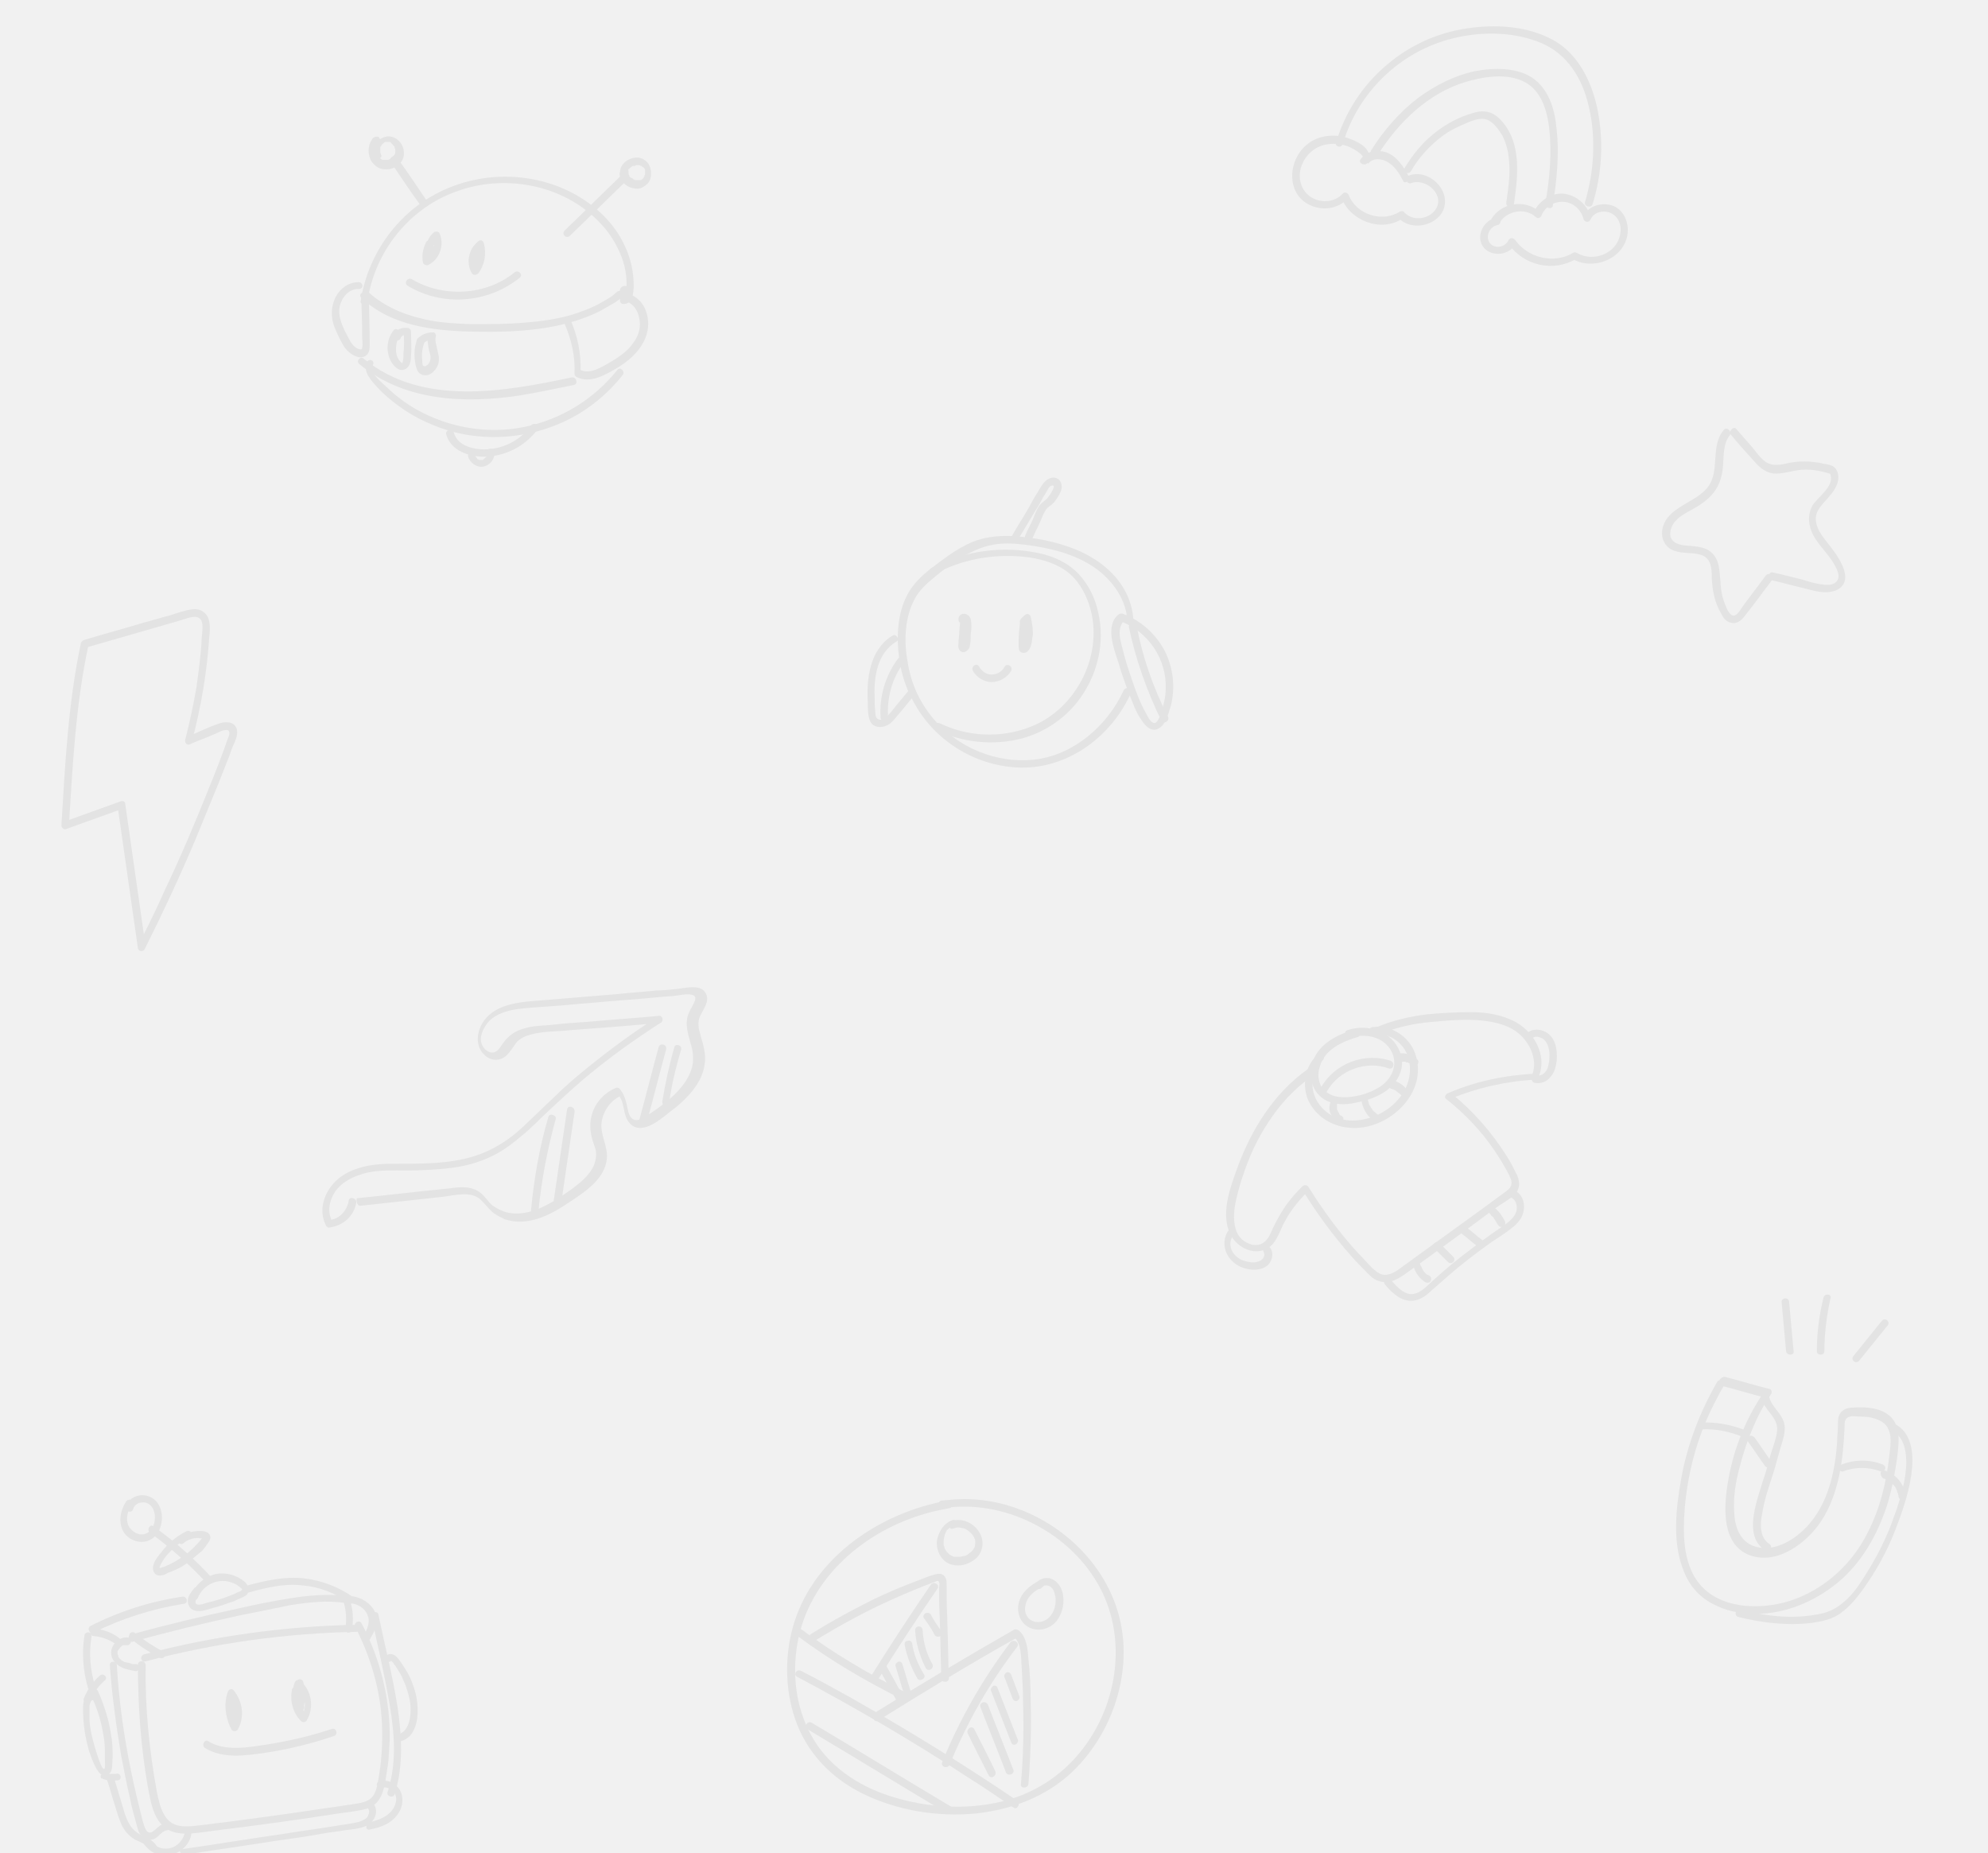 <svg width="265" height="247" viewBox="0 0 265 247" fill="none" xmlns="http://www.w3.org/2000/svg">
<rect width="265.827" height="248.313" fill="#F1F1F1"/>
<g opacity="0.06">
<path d="M180.717 137.209C178.417 137.809 175.917 139.009 175.017 141.409C174.217 143.609 175.017 146.109 177.317 146.909C178.517 147.309 179.817 147.209 181.017 146.909C182.117 146.709 183.217 146.309 184.117 145.809C186.117 144.709 187.517 142.509 186.617 140.209C185.517 137.409 182.317 136.409 179.617 137.309C179.017 137.509 179.217 138.509 179.917 138.309C181.917 137.709 184.317 138.109 185.417 140.009C186.417 141.809 185.617 143.709 184.017 144.809C182.517 145.809 180.317 146.409 178.517 146.209C177.517 146.109 176.617 145.609 176.117 144.809C175.717 144.009 175.617 143.109 175.917 142.209C176.517 139.909 178.917 138.809 181.017 138.209C181.617 138.009 181.317 137.109 180.717 137.209Z" fill="black"/>
<path d="M176.917 145.409C178.517 142.609 182.117 141.309 185.117 142.409C185.717 142.609 186.017 141.709 185.417 141.409C182.017 140.209 177.917 141.709 176.117 144.909C175.817 145.509 176.617 146.009 176.917 145.409Z" fill="black"/>
<path d="M175.617 140.609C173.917 142.109 173.517 144.709 174.417 146.709C175.417 148.809 177.517 150.109 179.817 150.309C184.717 150.809 190.117 146.109 188.817 141.009C188.217 138.409 185.617 136.509 182.917 136.909C182.317 137.009 182.517 138.009 183.217 137.909C185.217 137.609 187.117 139.009 187.717 140.909C188.317 142.909 187.717 145.109 186.317 146.609C183.717 149.609 178.217 150.709 175.717 147.009C174.517 145.209 174.717 142.809 176.317 141.309C176.817 140.909 176.117 140.209 175.617 140.609Z" fill="black"/>
<path d="M177.417 146.709C177.217 147.209 177.117 147.809 177.317 148.309C177.517 148.809 177.817 149.309 178.317 149.609C178.517 149.709 178.917 149.709 179.017 149.409C179.117 149.109 179.117 148.909 178.817 148.709C178.817 148.709 178.817 148.709 178.717 148.709C178.617 148.709 178.817 148.809 178.717 148.709L178.617 148.609L178.517 148.509C178.517 148.509 178.517 148.509 178.517 148.409C178.517 148.409 178.617 148.509 178.517 148.409C178.417 148.309 178.417 148.209 178.317 148.109C178.317 148.109 178.317 148.109 178.317 148.009C178.317 147.909 178.317 148.109 178.317 148.009C178.317 148.009 178.317 147.909 178.217 147.909V147.809C178.217 147.809 178.217 147.609 178.217 147.809C178.217 147.709 178.217 147.609 178.217 147.509V147.409C178.217 147.309 178.217 147.509 178.217 147.409V147.309C178.217 147.209 178.217 147.209 178.217 147.209C178.217 147.209 178.317 147.009 178.217 147.109C178.317 147.009 178.317 146.909 178.317 146.709C178.317 146.609 178.217 146.509 178.117 146.409C177.917 146.409 177.517 146.409 177.417 146.709Z" fill="black"/>
<path d="M181.517 146.909C181.717 147.809 182.217 148.709 183.017 149.309C183.217 149.509 183.517 149.509 183.717 149.309C183.917 149.109 183.917 148.809 183.717 148.609C183.517 148.509 183.417 148.309 183.217 148.209L183.117 148.109C183.117 148.109 183.117 148.109 183.017 148.009C183.017 148.009 183.117 148.109 183.017 148.009C182.917 147.909 182.917 147.809 182.817 147.709C182.717 147.609 182.717 147.509 182.617 147.409C182.617 147.409 182.617 147.309 182.517 147.309C182.517 147.309 182.517 147.309 182.517 147.209C182.517 147.109 182.517 147.309 182.517 147.209C182.417 147.009 182.417 146.809 182.317 146.609C182.217 146.309 181.917 146.209 181.717 146.309C181.617 146.409 181.517 146.609 181.517 146.909Z" fill="black"/>
<path d="M185.417 145.109C185.517 145.109 185.617 145.209 185.617 145.209C185.617 145.209 185.517 145.209 185.517 145.109C185.717 145.209 186.017 145.309 186.217 145.509L186.117 145.409C186.317 145.609 186.517 145.709 186.717 145.909L186.617 145.809C186.717 145.909 186.717 145.909 186.817 146.009C186.917 146.209 187.317 146.309 187.517 146.209C187.717 146.109 187.817 145.809 187.717 145.509C187.317 144.809 186.617 144.309 185.817 144.009C185.617 143.909 185.217 144.109 185.217 144.309C185.017 144.809 185.217 145.009 185.417 145.109Z" fill="black"/>
<path d="M186.517 141.509C186.617 141.509 186.717 141.509 186.817 141.509H186.917C186.917 141.509 186.917 141.509 187.017 141.509C187.117 141.509 187.017 141.509 187.017 141.509H187.117H187.217C187.317 141.509 187.417 141.509 187.417 141.609H187.517C187.517 141.609 187.517 141.609 187.617 141.609C187.517 141.609 187.517 141.609 187.617 141.609C187.717 141.609 187.817 141.709 187.817 141.709C187.917 141.709 188.017 141.809 188.017 141.809C188.017 141.809 188.017 141.809 188.117 141.809L188.217 141.909C188.417 142.109 188.717 142.109 188.917 141.909C189.117 141.709 189.117 141.409 188.917 141.209C188.317 140.609 187.417 140.309 186.517 140.409C186.217 140.409 186.017 140.609 186.017 140.909C186.017 141.309 186.217 141.609 186.517 141.509Z" fill="black"/>
<path d="M174.317 142.509C169.817 145.709 166.817 150.509 164.917 155.709C164.017 158.209 162.817 161.409 163.817 164.109C164.517 166.009 166.917 167.509 168.917 166.409C170.217 165.709 170.617 163.909 171.317 162.709C172.117 161.209 173.217 159.909 174.417 158.709C174.117 158.709 173.917 158.609 173.617 158.609C175.517 161.709 177.717 164.709 180.117 167.409C180.717 168.109 181.317 168.709 182.017 169.409C182.517 169.909 183.017 170.509 183.717 170.709C185.517 171.409 187.117 169.909 188.417 169.009C191.617 166.709 194.817 164.409 198.017 162.009C198.817 161.409 199.617 160.809 200.417 160.309C201.117 159.809 202.017 159.409 202.317 158.609C202.617 158.009 202.517 157.309 202.217 156.609C201.817 155.809 201.417 155.009 200.917 154.209C198.917 151.009 196.417 148.109 193.417 145.709C193.317 146.009 193.317 146.309 193.217 146.509C196.817 145.009 200.717 144.109 204.617 143.909C204.817 143.909 205.017 143.809 205.017 143.709C206.417 140.709 204.417 137.309 201.617 136.009C199.917 135.209 198.017 134.909 196.117 134.909C194.117 134.909 192.117 135.009 190.117 135.209C187.817 135.509 185.617 136.009 183.517 136.909C182.917 137.209 183.417 138.009 184.017 137.809C186.117 136.909 188.517 136.409 190.817 136.209C193.017 136.009 195.217 135.809 197.417 136.009C199.417 136.209 201.617 136.709 203.017 138.309C204.217 139.609 204.917 141.609 204.217 143.309C204.317 143.209 204.517 143.109 204.617 143.109C200.617 143.309 196.717 144.109 193.017 145.709C192.717 145.809 192.417 146.309 192.817 146.509C195.217 148.409 197.417 150.709 199.117 153.209C199.517 153.809 199.917 154.409 200.217 154.909C200.617 155.609 201.117 156.409 201.417 157.209C201.717 158.209 201.017 158.609 200.317 159.109C199.517 159.709 198.817 160.209 198.017 160.809C195.117 162.909 192.217 165.009 189.317 167.109C188.617 167.609 187.817 168.209 187.117 168.709C186.417 169.209 185.717 169.809 184.817 169.909C184.017 170.009 183.517 169.509 182.917 169.009C182.317 168.409 181.717 167.709 181.117 167.109C178.617 164.409 176.417 161.409 174.417 158.209C174.217 157.909 173.917 157.909 173.617 158.109C172.717 159.009 171.817 160.009 171.117 161.109C170.417 162.209 169.817 163.309 169.317 164.509C168.817 165.509 168.117 166.109 166.917 165.909C165.817 165.609 165.017 164.909 164.717 163.809C164.317 162.509 164.517 161.009 164.817 159.709C165.117 158.509 165.417 157.409 165.817 156.309C166.617 153.909 167.717 151.609 169.117 149.509C170.617 147.209 172.517 145.109 174.817 143.509C175.317 143.009 174.817 142.109 174.317 142.509Z" fill="black"/>
<path d="M163.617 164.209C163.217 164.909 163.117 165.709 163.317 166.509C163.517 167.309 164.017 167.909 164.617 168.409C165.817 169.309 167.917 169.609 169.017 168.609C169.617 168.009 169.817 167.009 169.317 166.309C169.117 166.109 168.917 166.009 168.617 166.109C168.417 166.209 168.317 166.609 168.417 166.809C168.717 167.309 168.417 167.909 167.817 168.109C167.117 168.409 166.417 168.209 165.717 168.009C165.117 167.809 164.517 167.309 164.217 166.709C163.917 166.109 163.917 165.309 164.317 164.809C164.817 164.109 163.917 163.609 163.617 164.209Z" fill="black"/>
<path d="M204.217 138.409C204.617 138.009 205.217 138.209 205.617 138.409C206.217 138.809 206.417 139.509 206.517 140.109C206.617 140.809 206.517 141.609 206.317 142.309C206.117 142.909 205.517 143.509 204.817 143.309C204.217 143.209 203.917 144.109 204.517 144.309C205.317 144.509 206.117 144.209 206.617 143.609C207.217 143.009 207.417 142.109 207.517 141.309C207.617 139.809 207.317 138.009 205.717 137.409C204.917 137.109 204.117 137.209 203.517 137.709C203.017 138.109 203.717 138.809 204.217 138.409Z" fill="black"/>
<path d="M184.617 171.209C185.617 172.409 187.017 173.709 188.717 173.309C189.517 173.109 190.217 172.609 190.817 172.009C191.617 171.309 192.417 170.609 193.217 169.909C194.817 168.509 196.517 167.209 198.317 165.909C199.117 165.309 200.017 164.809 200.817 164.209C201.517 163.709 202.217 163.209 202.717 162.409C203.517 161.109 203.217 159.109 201.717 158.609C201.117 158.409 200.817 159.309 201.417 159.609C202.117 159.909 202.317 160.809 202.117 161.509C201.817 162.409 200.917 163.009 200.217 163.509C198.417 164.709 196.717 166.009 195.017 167.309C193.317 168.609 191.717 170.009 190.117 171.509C189.417 172.109 188.617 172.709 187.617 172.409C186.717 172.109 186.017 171.309 185.417 170.609C184.917 170.009 184.217 170.709 184.617 171.209Z" fill="black"/>
<path d="M188.417 168.709C188.617 169.609 189.217 170.409 190.017 170.909C190.217 171.009 190.617 171.009 190.717 170.709C190.817 170.509 190.817 170.209 190.517 170.009C190.417 170.009 190.317 169.909 190.317 169.909C190.317 169.909 190.317 169.909 190.217 169.909C190.117 169.809 190.317 170.009 190.217 169.909L190.117 169.809C190.017 169.709 190.017 169.709 189.917 169.609L189.817 169.509C189.917 169.609 189.817 169.509 189.817 169.509C189.717 169.309 189.617 169.209 189.517 169.009C189.517 169.009 189.517 168.909 189.517 169.009C189.517 169.009 189.517 169.009 189.517 168.909C189.517 168.909 189.517 168.809 189.417 168.809C189.417 168.709 189.317 168.609 189.317 168.509C189.217 168.209 188.917 168.109 188.717 168.209C188.417 168.109 188.317 168.409 188.417 168.709Z" fill="black"/>
<path d="M191.217 166.409C191.817 167.009 192.417 167.609 193.017 168.209C193.217 168.409 193.517 168.409 193.717 168.209C193.917 168.009 193.917 167.709 193.717 167.509C193.117 166.909 192.517 166.309 191.917 165.709C191.717 165.509 191.417 165.509 191.217 165.709C191.017 165.809 191.017 166.209 191.217 166.409Z" fill="black"/>
<path d="M194.817 164.409C195.517 164.909 196.117 165.509 196.817 166.009C196.917 166.109 197.017 166.109 197.217 166.109C197.317 166.109 197.517 166.009 197.617 166.009C197.817 165.809 197.817 165.509 197.617 165.309C196.917 164.809 196.317 164.209 195.617 163.709C195.517 163.609 195.417 163.609 195.217 163.609C195.117 163.609 194.917 163.709 194.817 163.709C194.617 163.809 194.617 164.209 194.817 164.409Z" fill="black"/>
<path d="M198.317 161.509C198.517 161.609 198.617 161.809 198.717 161.909C198.817 162.009 198.817 162.109 198.917 162.109L199.017 162.209C199.017 162.209 199.017 162.209 199.117 162.309C199.117 162.309 199.217 162.409 199.117 162.309C199.117 162.209 199.117 162.309 199.117 162.309C199.117 162.309 199.117 162.309 199.117 162.409L199.217 162.509C199.317 162.609 199.317 162.709 199.417 162.809C199.517 163.009 199.617 163.209 199.717 163.309C199.817 163.509 200.217 163.609 200.417 163.509C200.617 163.309 200.717 163.109 200.617 162.809C200.217 162.009 199.717 161.309 199.017 160.809C198.917 160.709 198.817 160.709 198.617 160.709C198.517 160.709 198.317 160.809 198.217 160.809C198.217 161.009 198.117 161.409 198.317 161.509Z" fill="black"/>
</g>
<g opacity="0.06">
<path d="M48.086 160.709C51.786 160.309 55.386 159.909 59.086 159.509C60.686 159.309 62.786 158.709 64.086 159.909C64.586 160.409 64.986 160.909 65.486 161.409C65.986 161.909 66.686 162.209 67.286 162.509C70.286 163.509 73.286 162.009 75.786 160.309C77.886 158.909 80.586 157.209 80.886 154.509C81.086 152.809 79.986 151.309 80.186 149.609C80.386 148.109 81.386 146.609 82.886 146.009C82.686 146.009 82.586 145.909 82.386 145.909C83.086 146.609 83.086 147.809 83.386 148.709C83.686 149.709 84.486 150.509 85.686 150.309C86.986 150.109 88.286 149.009 89.286 148.209C90.386 147.409 91.386 146.509 92.286 145.409C93.086 144.409 93.686 143.309 93.886 142.109C94.186 140.709 93.786 139.409 93.386 138.009C93.186 137.309 92.986 136.609 93.186 135.809C93.386 135.109 93.886 134.509 94.086 133.909C94.586 132.809 93.986 131.709 92.786 131.609C91.986 131.509 91.086 131.709 90.286 131.809C89.386 131.909 88.486 132.009 87.586 132.009C85.786 132.209 83.986 132.309 82.186 132.509C78.586 132.809 74.886 133.109 71.286 133.409C68.486 133.609 65.186 134.109 63.986 137.009C63.486 138.209 63.586 139.609 64.486 140.509C65.286 141.409 66.586 141.509 67.486 140.709C67.986 140.209 68.386 139.609 68.786 139.009C69.286 138.409 69.986 138.109 70.686 137.909C72.386 137.409 74.286 137.509 75.986 137.309C80.086 137.009 84.086 136.709 88.186 136.309C88.086 136.009 87.986 135.709 87.886 135.409C84.486 137.509 81.286 139.909 78.186 142.409C76.586 143.709 75.086 145.009 73.686 146.409C72.286 147.709 70.986 149.009 69.586 150.309C68.186 151.609 66.586 152.709 64.786 153.509C62.986 154.309 61.086 154.709 59.086 154.909C57.186 155.109 55.286 155.109 53.286 155.109C51.486 155.109 49.586 155.109 47.786 155.709C46.086 156.209 44.586 157.209 43.686 158.809C42.886 160.209 42.686 161.909 43.486 163.409C43.586 163.509 43.786 163.709 43.886 163.609C45.686 163.409 47.186 162.109 47.486 160.309C47.586 159.709 46.586 159.409 46.486 160.009C46.286 161.309 45.286 162.509 43.886 162.609C43.986 162.709 44.186 162.809 44.286 162.809C43.586 161.509 43.886 160.009 44.686 158.809C45.686 157.409 47.286 156.709 48.886 156.309C50.686 155.909 52.486 156.009 54.286 156.009C56.086 156.009 57.986 155.909 59.786 155.709C61.586 155.509 63.286 155.109 64.886 154.409C66.586 153.709 67.986 152.709 69.386 151.509C70.786 150.409 71.986 149.109 73.286 147.909C74.686 146.609 76.086 145.309 77.586 144.009C80.886 141.209 84.486 138.609 88.086 136.309C88.486 136.109 88.386 135.309 87.786 135.409C84.586 135.709 81.386 135.909 78.186 136.209C76.586 136.309 75.086 136.409 73.486 136.609C72.286 136.709 70.986 136.709 69.786 137.109C68.686 137.409 67.786 138.009 67.086 139.009C66.786 139.409 66.486 140.009 65.986 140.209C65.386 140.509 64.686 140.009 64.386 139.509C63.686 138.409 64.386 137.009 65.186 136.109C66.186 135.109 67.586 134.709 68.886 134.509C70.386 134.309 71.986 134.209 73.586 134.109C75.186 134.009 76.786 133.809 78.386 133.709C81.486 133.409 84.686 133.209 87.786 132.909C88.586 132.809 89.386 132.809 90.086 132.709C90.786 132.609 91.686 132.409 92.286 132.609C93.086 132.809 92.486 133.709 92.286 134.109C91.986 134.609 91.686 135.209 91.586 135.809C91.386 137.109 91.886 138.309 92.186 139.509C92.486 140.709 92.486 141.909 91.986 143.009C90.986 145.409 88.486 147.209 86.386 148.609C85.786 149.009 84.886 149.609 84.286 149.109C83.886 148.809 83.786 148.309 83.686 147.909C83.486 146.909 83.286 145.909 82.586 145.109C82.486 145.009 82.286 144.909 82.086 145.009C79.686 146.009 78.286 148.509 78.786 151.109C78.886 151.809 79.186 152.509 79.386 153.209C79.586 154.009 79.386 154.809 79.086 155.509C78.486 156.709 77.286 157.709 76.186 158.509C73.786 160.209 70.686 162.309 67.586 161.609C66.886 161.409 66.286 161.109 65.686 160.709C65.086 160.209 64.686 159.509 64.086 159.009C62.786 158.009 61.286 158.209 59.786 158.409C55.686 158.809 51.586 159.309 47.586 159.709C47.486 159.709 47.486 160.809 48.086 160.709Z" fill="black"/>
<path d="M73.086 148.909C71.886 153.009 71.186 157.109 70.786 161.309C70.686 161.909 71.686 161.909 71.786 161.309C72.186 157.209 72.986 153.109 74.086 149.109C74.186 148.609 73.186 148.309 73.086 148.909Z" fill="black"/>
<path d="M75.586 147.909C74.986 152.009 74.386 156.109 73.786 160.209C73.686 160.809 74.686 161.109 74.786 160.509C75.386 156.409 75.986 152.309 76.586 148.209C76.686 147.509 75.686 147.209 75.586 147.909Z" fill="black"/>
<path d="M87.786 139.609C86.886 142.909 86.086 146.109 85.186 149.409C84.986 150.009 85.986 150.309 86.186 149.709C87.086 146.409 87.886 143.209 88.786 139.909C88.986 139.209 87.986 138.909 87.786 139.609Z" fill="black"/>
<path d="M89.886 139.609C89.186 142.009 88.686 144.409 88.286 146.809C88.286 147.109 88.386 147.309 88.586 147.409C88.786 147.509 89.186 147.309 89.186 147.109C89.486 144.709 90.086 142.309 90.786 139.909C90.986 139.309 89.986 139.009 89.886 139.609Z" fill="black"/>
</g>
<g opacity="0.06">
<path d="M126.286 200.009C117.386 201.609 108.686 207.409 105.886 216.209C104.586 220.309 104.586 225.009 105.986 229.109C107.486 233.509 110.686 236.909 114.886 239.009C119.486 241.309 124.986 242.209 130.086 241.709C134.786 241.209 139.386 239.509 142.886 236.209C148.886 230.509 151.586 221.109 148.486 213.309C145.386 205.409 137.086 199.809 128.586 199.809C127.586 199.809 126.486 199.909 125.486 200.009C124.886 200.109 125.086 201.109 125.786 201.009C133.786 199.809 142.286 204.109 146.286 211.009C150.386 218.009 149.086 227.209 144.086 233.409C141.386 236.809 137.686 239.109 133.586 240.109C128.686 241.309 123.386 240.909 118.686 239.409C114.286 238.009 110.286 235.309 108.086 231.209C106.086 227.509 105.586 223.209 106.286 219.109C107.786 210.309 115.286 204.009 123.486 201.709C124.486 201.409 125.586 201.209 126.586 201.009C127.186 200.909 126.886 199.909 126.286 200.009Z" fill="black"/>
<path d="M117.086 229.309C123.186 225.509 129.386 221.709 135.686 218.209C135.486 218.209 135.286 218.109 135.086 218.109C136.186 219.009 136.086 220.809 136.186 222.109C136.286 223.909 136.386 225.609 136.386 227.409C136.486 230.909 136.386 234.409 136.086 237.809C135.986 238.409 136.986 238.409 137.086 237.809C137.386 234.109 137.486 230.409 137.386 226.609C137.386 224.809 137.286 222.909 137.086 221.109C136.986 219.809 136.886 218.209 135.786 217.309C135.586 217.209 135.386 217.109 135.186 217.209C128.886 220.809 122.686 224.509 116.586 228.309C116.086 228.809 116.586 229.709 117.086 229.309Z" fill="black"/>
<path d="M107.686 230.509C113.886 234.209 120.086 238.009 126.286 241.709C126.886 242.009 127.386 241.209 126.786 240.809C120.586 237.109 114.386 233.309 108.186 229.609C107.586 229.309 107.086 230.209 107.686 230.509Z" fill="black"/>
<path d="M106.286 223.509C113.986 227.609 121.586 232.009 128.886 236.809C130.986 238.109 132.986 239.509 135.086 240.909C135.586 241.309 136.086 240.409 135.586 240.009C128.386 235.109 120.886 230.509 113.286 226.209C111.086 225.009 108.986 223.809 106.786 222.709C106.186 222.409 105.686 223.209 106.286 223.509Z" fill="black"/>
<path d="M106.386 218.109C110.686 221.309 115.286 224.009 120.086 226.409C120.686 226.709 121.186 225.809 120.586 225.509C115.786 223.109 111.186 220.409 106.886 217.209C106.286 216.809 105.786 217.709 106.386 218.109Z" fill="black"/>
<path d="M108.586 218.709C111.986 216.609 115.486 214.709 119.086 213.109C120.886 212.309 122.786 211.509 124.686 210.809C124.886 210.709 125.086 210.609 125.186 210.909C125.286 211.109 125.186 211.409 125.186 211.609C125.186 212.209 125.186 212.809 125.186 213.309C125.186 214.309 125.286 215.409 125.286 216.409C125.386 218.809 125.386 221.309 125.486 223.709C125.486 224.309 126.486 224.309 126.486 223.709C126.386 221.309 126.386 218.909 126.286 216.509C126.286 215.309 126.186 214.209 126.186 213.009C126.186 212.409 126.186 211.809 126.186 211.309C126.186 210.909 126.186 210.509 125.986 210.209C125.486 209.409 124.486 209.909 123.786 210.109C122.786 210.509 121.686 210.909 120.686 211.309C118.686 212.109 116.686 213.009 114.786 214.009C112.486 215.209 110.286 216.409 108.086 217.809C107.486 218.209 108.086 219.109 108.586 218.709Z" fill="black"/>
<path d="M124.086 211.209C121.286 215.309 118.586 219.409 115.986 223.609C115.686 224.109 116.486 224.609 116.886 224.109C119.486 219.909 122.186 215.809 124.986 211.709C125.286 211.209 124.486 210.709 124.086 211.209Z" fill="black"/>
<path d="M134.686 218.909C130.986 223.809 127.886 229.209 125.586 234.909C125.386 235.509 126.286 235.809 126.586 235.209C128.886 229.609 131.886 224.309 135.586 219.509C135.986 218.909 135.086 218.409 134.686 218.909Z" fill="black"/>
<path d="M117.286 222.609C117.986 223.909 118.686 225.209 119.486 226.609C119.786 227.209 120.686 226.709 120.386 226.109C119.686 224.809 118.986 223.509 118.186 222.109C117.886 221.509 116.986 222.009 117.286 222.609Z" fill="black"/>
<path d="M119.386 222.109C119.786 223.309 120.086 224.509 120.486 225.709C120.586 226.009 120.786 226.109 121.086 226.009C121.386 225.909 121.486 225.609 121.386 225.409C120.986 224.209 120.686 223.009 120.286 221.809C120.186 221.509 119.986 221.409 119.686 221.509C119.486 221.609 119.286 221.909 119.386 222.109Z" fill="black"/>
<path d="M120.586 219.209C120.886 220.809 121.486 222.309 122.286 223.709C122.586 224.209 123.486 223.709 123.186 223.209C122.386 221.909 121.786 220.509 121.586 219.009C121.486 218.709 121.186 218.609 120.986 218.709C120.686 218.709 120.586 218.909 120.586 219.209Z" fill="black"/>
<path d="M121.986 217.309C122.086 219.009 122.586 220.709 123.386 222.309C123.686 222.909 124.586 222.409 124.286 221.809C123.486 220.409 123.086 218.909 122.986 217.309C122.986 216.609 121.986 216.609 121.986 217.309Z" fill="black"/>
<path d="M123.186 215.709C123.686 216.409 124.186 217.109 124.586 217.909C124.686 218.109 124.986 218.209 125.286 218.109C125.486 218.009 125.586 217.609 125.486 217.409C124.986 216.709 124.486 216.009 124.086 215.209C123.986 215.009 123.686 214.909 123.386 215.009C123.086 215.209 122.986 215.509 123.186 215.709Z" fill="black"/>
<path d="M128.986 231.009C129.886 232.909 130.886 234.809 131.786 236.609C132.086 237.209 132.886 236.709 132.686 236.109C131.786 234.209 130.786 232.309 129.886 230.509C129.586 229.909 128.786 230.409 128.986 231.009Z" fill="black"/>
<path d="M130.686 227.509C131.786 230.409 132.986 233.309 134.086 236.209C134.286 236.809 135.286 236.509 135.086 235.909C133.986 233.009 132.786 230.109 131.686 227.209C131.386 226.609 130.486 226.909 130.686 227.509Z" fill="black"/>
<path d="M132.086 225.309C132.986 227.609 133.886 229.909 134.786 232.209C134.886 232.509 135.086 232.609 135.386 232.509C135.586 232.409 135.786 232.109 135.686 231.909C134.786 229.609 133.886 227.309 132.986 225.009C132.886 224.709 132.686 224.609 132.386 224.709C132.286 224.809 131.986 225.109 132.086 225.309Z" fill="black"/>
<path d="M133.886 223.509C134.286 224.509 134.586 225.409 134.986 226.409C135.086 226.609 135.286 226.809 135.586 226.709C135.786 226.609 135.986 226.309 135.886 226.109C135.486 225.109 135.186 224.209 134.786 223.209C134.686 223.009 134.486 222.809 134.186 222.909C133.986 223.009 133.786 223.309 133.886 223.509Z" fill="black"/>
<path d="M126.986 202.609C125.786 203.009 125.086 204.209 124.886 205.409C124.786 206.609 125.386 207.909 126.486 208.409C127.686 208.909 128.986 208.609 129.986 207.809C130.986 207.009 131.286 205.509 130.586 204.309C129.786 202.909 128.086 202.209 126.686 202.809C126.486 202.909 126.386 203.309 126.486 203.509C126.686 203.809 126.886 203.809 127.186 203.709C127.586 203.509 127.986 203.609 128.486 203.709C128.886 203.809 129.286 204.209 129.586 204.509C129.886 204.909 130.086 205.309 129.986 205.809C129.986 206.209 129.786 206.509 129.486 206.809C129.286 207.009 129.186 207.009 128.986 207.209C128.786 207.309 128.686 207.409 128.386 207.409C128.086 207.509 127.986 207.509 127.786 207.509C127.686 207.509 127.586 207.509 127.486 207.509C127.386 207.509 127.486 207.509 127.486 207.509C127.486 207.509 127.486 207.509 127.386 207.509C127.286 207.509 127.286 207.509 127.186 207.509C126.986 207.409 126.886 207.409 126.586 207.209C126.486 207.109 126.286 206.909 126.186 206.809C126.086 206.709 126.086 206.609 125.986 206.509C125.986 206.409 125.886 206.409 125.886 206.209C125.886 206.109 125.786 206.009 125.786 205.909V205.809C125.786 205.909 125.786 205.809 125.786 205.809C125.786 205.709 125.786 205.709 125.786 205.609C125.786 205.109 125.886 204.609 126.086 204.209C126.086 204.109 126.186 204.109 126.186 204.009C126.186 203.909 126.286 203.909 126.286 203.909C126.386 203.809 126.486 203.709 126.586 203.609C126.686 203.509 126.986 203.309 127.186 203.309C127.486 203.209 127.586 203.009 127.486 202.709C127.486 202.709 127.286 202.509 126.986 202.609Z" fill="black"/>
<path d="M138.486 210.709C137.286 211.309 136.086 212.309 135.786 213.709C135.486 215.009 136.086 216.509 137.386 217.009C138.686 217.509 140.086 217.009 140.886 216.009C141.686 214.909 141.986 213.409 141.586 212.109C141.386 211.409 140.886 210.709 140.086 210.409C139.386 210.209 138.586 210.409 138.086 211.009C137.886 211.209 138.086 211.609 138.286 211.709C138.586 211.909 138.786 211.709 138.986 211.509C139.186 211.209 139.686 211.309 139.886 211.409C140.286 211.609 140.486 212.009 140.586 212.409C140.886 213.309 140.686 214.509 140.086 215.309C139.586 216.009 138.586 216.409 137.786 216.109C136.886 215.809 136.486 214.909 136.686 214.009C136.886 212.809 137.886 212.009 138.986 211.509C139.186 211.409 139.286 211.009 139.186 210.809C138.986 210.609 138.686 210.609 138.486 210.709Z" fill="black"/>
</g>
<g opacity="0.06">
<path d="M48.986 40.209C49.886 33.709 54.386 27.909 60.586 25.609C67.086 23.109 74.986 24.509 79.886 29.609C81.186 30.909 82.186 32.509 82.886 34.309C83.186 35.109 83.386 36.009 83.486 36.909C83.486 37.209 83.686 39.509 83.086 39.509C82.486 39.509 82.486 40.509 83.086 40.509C84.786 40.609 84.486 37.609 84.386 36.609C84.186 34.809 83.586 33.209 82.686 31.609C80.786 28.409 77.686 26.109 74.286 24.809C67.086 22.109 58.786 23.809 53.386 29.409C50.586 32.309 48.686 36.109 48.086 40.109C47.886 40.509 48.886 40.809 48.986 40.209Z" fill="black"/>
<path d="M48.186 39.709C52.186 43.509 57.986 44.109 63.286 44.209C68.886 44.309 74.786 44.009 79.886 41.509C80.586 41.109 81.286 40.709 81.986 40.309C82.286 40.109 82.586 39.809 82.986 39.709C83.286 39.609 83.586 39.509 83.786 39.209C84.086 38.709 83.886 38.109 83.286 38.109C82.786 38.109 82.486 38.609 82.686 39.109C82.986 39.709 83.886 39.209 83.586 38.609V38.509C83.586 38.709 83.586 38.809 83.586 39.009C83.486 39.009 83.286 39.009 83.186 39.009C83.186 38.909 83.086 38.809 83.086 38.609C83.086 38.609 82.486 38.809 82.386 38.809C82.186 38.909 81.986 39.109 81.786 39.309C81.286 39.709 80.686 40.009 80.186 40.309C79.186 40.909 78.086 41.309 76.986 41.709C74.686 42.509 72.286 42.809 69.886 43.009C67.486 43.209 65.186 43.209 62.786 43.209C60.486 43.109 58.186 43.009 55.986 42.409C53.486 41.809 51.086 40.709 49.186 39.009C48.386 38.609 47.686 39.309 48.186 39.709Z" fill="black"/>
<path d="M47.786 37.609C46.486 37.609 45.386 38.409 44.786 39.509C44.086 40.809 44.086 42.309 44.586 43.609C44.886 44.309 45.186 45.009 45.586 45.709C45.886 46.309 46.286 46.809 46.886 47.209C47.386 47.509 47.986 47.809 48.586 47.509C49.286 47.209 49.286 46.409 49.286 45.809C49.286 43.809 49.186 41.809 49.186 39.709C49.186 39.109 48.186 39.109 48.186 39.709C48.186 41.509 48.286 43.209 48.286 45.009C48.286 45.409 48.386 45.909 48.286 46.309C48.286 46.609 48.086 46.609 47.786 46.509C47.186 46.309 46.786 45.709 46.486 45.109C45.786 43.809 44.986 42.309 45.286 40.809C45.586 39.609 46.486 38.509 47.786 38.509C48.486 38.609 48.486 37.609 47.786 37.609Z" fill="black"/>
<path d="M47.886 48.509C53.886 53.509 61.986 53.809 69.286 52.709C71.686 52.309 74.086 51.809 76.486 51.309C77.086 51.209 76.886 50.209 76.186 50.309C67.186 52.209 56.286 54.209 48.486 47.809C48.086 47.409 47.386 48.109 47.886 48.509Z" fill="black"/>
<path d="M75.286 43.209C76.186 45.309 76.686 47.509 76.586 49.809C76.586 50.009 76.686 50.109 76.786 50.209C78.086 50.909 79.486 50.509 80.686 49.909C81.886 49.309 83.086 48.609 84.086 47.709C85.886 46.109 86.986 43.809 86.086 41.409C85.686 40.309 84.786 39.409 83.586 39.109C82.986 38.909 82.686 39.909 83.286 40.109C84.386 40.409 84.986 41.309 85.186 42.309C85.486 43.509 85.186 44.609 84.486 45.609C83.686 46.809 82.486 47.609 81.286 48.309C80.086 49.009 78.486 50.009 77.186 49.209C77.286 49.309 77.386 49.509 77.386 49.609C77.486 47.109 76.986 44.709 75.986 42.509C75.886 42.109 74.986 42.609 75.286 43.209Z" fill="black"/>
<path d="M54.386 38.109C58.986 40.909 65.086 40.409 69.286 37.009C69.786 36.609 69.086 35.909 68.586 36.309C64.786 39.409 59.086 39.709 54.886 37.209C54.286 36.909 53.786 37.809 54.386 38.109Z" fill="black"/>
<path d="M56.786 32.309C56.386 33.109 56.186 34.109 56.386 35.009C56.486 35.309 56.886 35.409 57.086 35.309C58.586 34.609 59.286 32.609 58.586 31.109C58.486 30.809 57.986 30.809 57.786 31.009C56.886 31.809 56.486 33.209 56.786 34.409C56.886 34.909 57.586 34.909 57.786 34.409C57.886 34.109 57.986 33.709 58.086 33.409C58.286 32.809 57.286 32.509 57.086 33.109C56.986 33.409 56.886 33.809 56.786 34.109C57.086 34.109 57.386 34.109 57.786 34.109C57.686 33.709 57.686 33.309 57.786 32.809C57.786 32.709 57.786 32.709 57.886 32.609V32.509C57.986 32.409 57.986 32.309 58.086 32.209C58.186 32.009 58.386 31.909 58.586 31.709C58.286 31.709 58.086 31.609 57.786 31.609C57.886 31.709 57.786 31.509 57.786 31.609V31.709C57.786 31.809 57.786 31.909 57.886 31.909V32.009C57.886 32.109 57.886 31.909 57.886 32.009C57.886 32.109 57.886 32.109 57.886 32.209C57.886 32.309 57.886 32.409 57.886 32.409V32.509C57.886 32.409 57.886 32.509 57.886 32.509C57.886 32.709 57.786 32.809 57.786 33.009V33.109C57.786 33.009 57.786 33.109 57.786 33.109C57.786 33.209 57.686 33.209 57.686 33.309C57.686 33.409 57.586 33.409 57.586 33.509C57.486 33.609 57.686 33.409 57.586 33.509C57.586 33.509 57.586 33.609 57.486 33.609C57.386 33.709 57.386 33.709 57.286 33.809C57.286 33.809 57.286 33.809 57.186 33.909C57.186 33.909 57.086 34.009 57.186 33.909C57.086 34.009 56.886 34.109 56.786 34.209C56.986 34.309 57.286 34.409 57.486 34.509C57.386 33.909 57.386 33.209 57.786 32.609C57.886 32.409 57.886 32.109 57.586 31.909C57.286 32.009 56.886 32.009 56.786 32.309Z" fill="black"/>
<path d="M63.386 32.509C62.386 33.509 62.186 35.209 62.886 36.409C63.086 36.709 63.486 36.709 63.786 36.409C64.586 35.309 64.886 33.809 64.486 32.409C64.386 32.009 63.986 31.909 63.686 32.209C62.986 32.809 62.586 33.709 62.586 34.609C62.586 34.909 62.786 35.109 63.086 35.109C63.386 35.109 63.586 34.909 63.586 34.609C63.586 34.309 63.686 33.909 63.786 33.709C63.986 33.409 64.086 33.109 64.386 32.909C64.086 32.809 63.786 32.809 63.586 32.709C63.686 33.009 63.786 33.309 63.786 33.509C63.786 33.709 63.786 33.809 63.786 34.009C63.786 34.209 63.786 34.309 63.786 34.409C63.686 35.009 63.486 35.509 63.086 36.009C63.386 36.009 63.686 36.009 63.986 36.009C63.986 35.909 63.886 35.909 63.886 35.809V35.709C63.886 35.609 63.786 35.409 63.786 35.309V35.209C63.786 35.209 63.786 35.109 63.786 35.209C63.786 35.109 63.786 35.109 63.786 35.009C63.786 34.909 63.786 34.709 63.786 34.609C63.786 34.509 63.786 34.709 63.786 34.609V34.509C63.786 34.409 63.786 34.409 63.786 34.309C63.786 34.209 63.786 34.209 63.886 34.109V34.009C63.886 33.909 63.886 34.109 63.886 34.009C63.986 33.709 64.086 33.609 64.286 33.409C64.486 32.809 63.786 32.109 63.386 32.509Z" fill="black"/>
<path d="M52.086 21.609C53.386 23.509 54.686 25.509 56.086 27.409C56.486 27.909 57.286 27.409 56.986 26.909C55.686 25.009 54.386 23.009 52.986 21.109C52.686 20.509 51.786 21.009 52.086 21.609Z" fill="black"/>
<path d="M49.586 18.609C48.986 19.409 48.986 20.709 49.586 21.609C49.886 22.009 50.386 22.409 50.886 22.509C51.386 22.609 51.886 22.609 52.386 22.409C52.886 22.209 53.286 21.909 53.586 21.409C53.886 20.909 53.886 20.409 53.786 19.909C53.586 18.909 52.586 18.009 51.486 18.209C50.286 18.409 49.386 19.809 49.886 20.909C49.986 21.109 50.186 21.309 50.486 21.209C50.686 21.109 50.986 20.809 50.786 20.609C50.786 20.509 50.686 20.409 50.686 20.309C50.686 20.309 50.686 20.409 50.686 20.309V20.209C50.686 20.109 50.686 20.109 50.686 20.009C50.686 20.009 50.686 20.009 50.686 19.909C50.686 20.009 50.686 19.909 50.686 19.909V19.809V19.709C50.686 19.809 50.686 19.709 50.686 19.609C50.686 19.609 50.686 19.509 50.786 19.509C50.786 19.509 50.886 19.309 50.786 19.409C50.886 19.309 50.886 19.309 50.986 19.209L51.086 19.109C51.086 19.109 51.186 19.109 51.186 19.009C51.186 19.009 51.286 19.009 51.286 18.909C51.286 18.909 51.286 18.909 51.386 18.909C51.286 19.009 51.386 18.909 51.386 18.909H51.486C51.486 18.909 51.686 18.909 51.586 18.909C51.486 18.909 51.686 18.909 51.686 18.909C51.786 18.909 51.786 18.909 51.886 18.909C51.786 18.909 51.886 18.909 51.886 18.909H51.986C52.086 18.909 51.886 18.909 51.986 18.909C51.986 18.909 52.086 18.909 52.086 19.009C52.086 19.009 52.186 19.009 52.186 19.109C52.086 19.109 52.186 19.109 52.186 19.109C52.286 19.209 52.286 19.209 52.386 19.309C52.386 19.409 52.386 19.209 52.386 19.309C52.386 19.309 52.386 19.409 52.486 19.409C52.486 19.409 52.486 19.509 52.586 19.509C52.586 19.509 52.586 19.509 52.586 19.609C52.586 19.609 52.586 19.509 52.586 19.609C52.586 19.709 52.686 19.809 52.686 19.909C52.686 19.909 52.686 20.109 52.686 20.009C52.686 19.909 52.686 20.009 52.686 20.009V20.109V20.209C52.686 20.209 52.686 20.209 52.686 20.309C52.686 20.409 52.686 20.209 52.686 20.309C52.686 20.409 52.686 20.509 52.586 20.609C52.586 20.709 52.586 20.509 52.586 20.609C52.586 20.609 52.586 20.709 52.486 20.709C52.486 20.709 52.486 20.809 52.386 20.809C52.486 20.709 52.386 20.809 52.386 20.809L52.286 20.909C52.286 20.909 52.186 21.009 52.286 20.909C52.186 21.009 52.086 21.009 52.086 21.109C52.086 21.109 51.986 21.109 51.986 21.209C52.086 21.209 51.986 21.209 51.986 21.209C51.886 21.209 51.786 21.309 51.686 21.309C51.686 21.309 51.686 21.309 51.586 21.309C51.486 21.309 51.686 21.309 51.586 21.309H51.486H51.386C51.386 21.309 51.386 21.309 51.286 21.309C51.286 21.309 51.186 21.309 51.286 21.309C51.386 21.309 51.186 21.309 51.186 21.309H51.086H50.986C50.986 21.309 50.886 21.309 50.986 21.309C51.086 21.309 50.986 21.309 50.986 21.309C50.886 21.309 50.886 21.209 50.786 21.209C50.686 21.209 50.886 21.309 50.786 21.209L50.686 21.109L50.586 21.009L50.486 20.909L50.386 20.809C50.386 20.809 50.386 20.809 50.386 20.709C50.386 20.709 50.386 20.809 50.386 20.709C50.386 20.609 50.286 20.509 50.286 20.409C50.286 20.309 50.286 20.309 50.286 20.209C50.286 20.309 50.286 20.109 50.286 20.109C50.286 20.009 50.286 19.909 50.286 19.809C50.286 19.709 50.286 19.809 50.286 19.809V19.709C50.286 19.609 50.286 19.609 50.286 19.509C50.286 19.409 50.286 19.409 50.386 19.309C50.386 19.309 50.386 19.309 50.386 19.209C50.386 19.309 50.386 19.209 50.386 19.209C50.486 19.109 50.486 19.009 50.586 18.909C50.786 18.709 50.586 18.309 50.386 18.209C49.986 18.209 49.686 18.309 49.586 18.609Z" fill="black"/>
<path d="M75.986 31.409C78.486 29.009 80.986 26.509 83.486 24.109C83.986 23.709 83.286 22.909 82.786 23.409C80.286 25.809 77.786 28.309 75.286 30.709C74.786 31.209 75.486 31.909 75.986 31.409Z" fill="black"/>
<path d="M82.586 23.109C82.586 24.009 83.286 24.709 84.086 25.009C84.486 25.109 84.886 25.209 85.286 25.109C85.686 25.009 86.086 24.709 86.386 24.409C86.886 23.809 86.886 22.809 86.586 22.109C86.286 21.409 85.486 20.909 84.686 21.009C83.786 21.109 82.886 21.709 82.686 22.609C82.586 22.909 82.786 23.209 82.986 23.209C83.286 23.309 83.586 23.109 83.586 22.909C83.586 22.809 83.586 22.809 83.686 22.709C83.686 22.609 83.686 22.709 83.686 22.709C83.686 22.709 83.686 22.609 83.786 22.609C83.786 22.609 83.786 22.509 83.886 22.509C83.986 22.409 83.886 22.609 83.886 22.509C83.886 22.409 83.986 22.409 84.086 22.309L84.186 22.209C84.186 22.209 84.086 22.309 84.186 22.209C84.286 22.209 84.286 22.109 84.386 22.109H84.486H84.586C84.686 22.109 84.686 22.109 84.786 22.009H84.886C84.986 22.009 84.786 22.009 84.886 22.009C84.986 22.009 84.986 22.009 85.086 22.009H85.186C85.286 22.009 85.086 22.009 85.186 22.009C85.286 22.009 85.286 22.009 85.386 22.109H85.486C85.486 22.109 85.586 22.109 85.586 22.209C85.686 22.209 85.586 22.209 85.586 22.209C85.586 22.209 85.686 22.309 85.786 22.309C85.886 22.409 85.786 22.309 85.786 22.309L85.886 22.409C85.886 22.509 85.986 22.509 85.986 22.609C85.986 22.709 85.986 22.509 85.986 22.609V22.709C85.986 22.809 85.986 22.809 85.986 22.909C85.986 23.009 85.986 22.809 85.986 22.809V22.909V23.009C85.986 23.109 85.986 23.109 85.986 23.209C85.986 23.309 85.986 23.109 85.986 23.109V23.209C85.986 23.309 85.986 23.309 85.886 23.409C85.886 23.409 85.786 23.509 85.886 23.409C85.886 23.309 85.886 23.409 85.886 23.509C85.886 23.609 85.786 23.609 85.786 23.709L85.686 23.809C85.686 23.809 85.686 23.809 85.586 23.909C85.586 23.909 85.686 23.809 85.586 23.909C85.486 23.909 85.486 24.009 85.386 24.009C85.386 24.009 85.486 24.009 85.386 24.009H85.286H85.186C85.086 24.009 85.286 24.009 85.186 24.009C85.086 24.009 85.086 24.009 84.986 24.009C84.986 24.009 84.986 24.009 84.886 24.009C84.786 24.009 84.886 24.009 84.886 24.009C84.886 24.009 84.986 24.009 84.886 24.009C84.886 24.009 84.886 24.009 84.786 24.009C84.686 24.009 84.586 24.009 84.486 23.909C84.386 23.909 84.586 23.909 84.486 23.909C84.486 23.909 84.386 23.909 84.386 23.809C84.286 23.809 84.186 23.709 84.186 23.709C84.186 23.709 84.286 23.809 84.186 23.709C84.186 23.709 84.186 23.709 84.086 23.709L83.986 23.609L83.886 23.509C83.886 23.509 83.886 23.509 83.886 23.409C83.886 23.309 83.786 23.309 83.786 23.209C83.686 23.109 83.786 23.309 83.786 23.209V23.109V23.009C83.786 23.009 83.786 23.109 83.786 23.009V22.909C83.786 22.609 83.586 22.409 83.286 22.409C82.886 22.609 82.586 22.909 82.586 23.109Z" fill="black"/>
<path d="M52.486 44.009C51.586 45.109 51.386 46.709 52.086 48.109C52.486 48.809 53.186 49.609 53.986 49.209C54.686 48.909 54.786 48.009 54.786 47.409C54.886 46.309 54.786 45.209 54.786 44.209C54.786 44.009 54.686 43.809 54.386 43.709C53.586 43.609 52.786 43.909 52.486 44.609C52.386 44.809 52.386 45.109 52.686 45.309C52.886 45.409 53.286 45.409 53.386 45.109C53.486 44.809 53.786 44.609 54.186 44.609C54.086 44.409 53.986 44.309 53.786 44.109C53.886 45.109 53.886 46.109 53.786 47.109C53.786 47.509 53.786 47.809 53.686 48.209C53.686 48.309 53.586 48.309 53.586 48.409C53.686 48.409 53.586 48.409 53.586 48.409C53.586 48.409 53.486 48.409 53.486 48.309C52.986 47.909 52.786 47.209 52.786 46.609C52.786 46.009 52.886 45.309 53.286 44.809C53.486 44.609 53.486 44.309 53.286 44.109C52.986 43.809 52.586 43.809 52.486 44.009Z" fill="black"/>
<path d="M55.586 45.309C55.286 46.109 55.186 47.009 55.286 47.909C55.386 48.609 55.486 49.609 56.186 49.909C56.786 50.209 57.486 49.909 57.886 49.409C58.386 48.909 58.586 48.209 58.486 47.509C58.386 47.009 58.286 46.609 58.186 46.109C58.086 45.709 57.986 45.309 58.086 44.909C58.186 44.609 57.986 44.209 57.586 44.309C56.886 44.309 56.186 44.609 55.686 45.109C55.186 45.609 55.986 46.309 56.386 45.809C56.686 45.509 57.086 45.309 57.586 45.209C57.386 45.009 57.286 44.809 57.086 44.609C56.886 45.309 57.086 46.009 57.186 46.709C57.286 47.009 57.386 47.309 57.386 47.609C57.386 47.809 57.386 48.009 57.286 48.209C57.186 48.409 57.086 48.609 56.886 48.709C56.786 48.709 56.786 48.809 56.686 48.809C56.586 48.809 56.686 48.809 56.586 48.809C56.586 48.809 56.586 48.809 56.486 48.809C56.486 48.809 56.386 48.809 56.486 48.809C56.586 48.809 56.486 48.809 56.486 48.809C56.386 48.809 56.486 48.809 56.486 48.809C56.486 48.809 56.386 48.809 56.486 48.809L56.386 48.709C56.286 48.609 56.286 48.209 56.286 48.009C56.186 47.209 56.286 46.409 56.586 45.609C56.686 45.309 56.486 45.109 56.286 45.009C55.886 44.909 55.686 45.109 55.586 45.309Z" fill="black"/>
<path d="M48.886 48.309C48.386 49.609 49.486 50.709 50.286 51.609C51.186 52.609 52.186 53.409 53.286 54.209C55.486 55.809 57.986 56.909 60.586 57.609C65.786 58.909 71.286 58.209 75.986 55.809C78.686 54.409 81.086 52.409 82.986 50.009C83.386 49.509 82.686 48.809 82.286 49.309C79.186 53.209 74.786 55.909 69.886 56.909C64.986 57.909 59.786 57.009 55.386 54.509C54.186 53.809 53.086 53.009 52.086 52.109C51.586 51.609 51.086 51.209 50.586 50.709C50.086 50.209 49.386 49.509 49.686 48.709C50.086 48.009 49.086 47.709 48.886 48.309Z" fill="black"/>
<path d="M59.486 57.909C60.186 60.409 63.286 61.109 65.486 60.809C67.986 60.509 70.186 59.209 71.686 57.209C72.086 56.709 71.186 56.209 70.786 56.709C69.586 58.409 67.686 59.509 65.686 59.809C63.886 60.109 60.986 59.709 60.486 57.609C60.286 57.009 59.286 57.309 59.486 57.909Z" fill="black"/>
<path d="M62.386 60.809C62.586 61.609 63.486 62.309 64.286 62.209C65.186 62.109 65.986 61.309 65.886 60.309C65.886 60.009 65.686 59.809 65.386 59.809C65.086 59.809 64.886 60.009 64.886 60.309V60.509C64.886 60.409 64.886 60.409 64.886 60.509V60.609C64.886 60.609 64.886 60.609 64.886 60.709C64.886 60.609 64.886 60.609 64.886 60.709V60.809C64.886 60.809 64.886 60.909 64.786 60.909C64.786 60.909 64.786 60.809 64.786 60.909C64.686 61.009 64.686 61.009 64.586 61.109C64.486 61.209 64.686 61.109 64.586 61.109C64.586 61.109 64.486 61.109 64.486 61.209C64.486 61.209 64.386 61.209 64.386 61.309C64.286 61.309 64.486 61.309 64.386 61.309H64.286C64.186 61.309 64.286 61.309 64.286 61.309C64.186 61.309 64.186 61.309 64.086 61.309C63.986 61.309 64.186 61.309 64.086 61.309H63.986H63.886C63.786 61.309 63.986 61.409 63.886 61.309C63.786 61.309 63.786 61.209 63.686 61.209C63.586 61.109 63.786 61.309 63.686 61.209C63.686 61.209 63.586 61.209 63.586 61.109C63.586 61.109 63.586 61.009 63.486 61.009C63.386 60.909 63.486 61.109 63.486 61.009C63.486 60.909 63.386 60.909 63.386 60.809V60.709C63.286 60.409 62.986 60.309 62.786 60.409C62.486 60.309 62.386 60.509 62.386 60.809Z" fill="black"/>
</g>
<g opacity="0.06">
<path d="M151.086 82.809C150.986 80.009 149.586 77.509 147.486 75.709C145.186 73.709 142.186 72.609 139.286 72.009C136.086 71.409 132.786 71.009 129.686 72.209C128.286 72.809 126.986 73.609 125.786 74.509C124.586 75.409 123.286 76.309 122.286 77.409C120.186 79.609 119.586 82.709 119.686 85.709C119.786 88.609 120.486 91.409 121.986 93.909C124.786 98.909 130.286 102.209 136.086 102.309C142.386 102.409 148.086 98.209 150.686 92.509C150.986 91.909 150.086 91.409 149.786 92.009C147.686 96.609 143.286 100.509 138.186 101.209C132.886 101.909 127.486 99.609 124.186 95.509C122.486 93.409 121.386 90.909 120.986 88.209C120.486 85.609 120.586 82.509 121.786 80.109C122.386 78.809 123.486 77.809 124.586 76.909C125.686 76.009 126.786 75.109 127.986 74.409C129.186 73.709 130.486 73.009 131.886 72.709C133.486 72.309 135.086 72.409 136.686 72.609C139.886 73.009 143.286 73.809 145.986 75.709C148.386 77.409 150.186 80.009 150.286 82.909C150.086 83.409 151.086 83.409 151.086 82.809Z" fill="black"/>
<path d="M149.086 81.909C147.286 83.409 148.486 86.509 149.086 88.309C149.486 89.709 149.986 91.109 150.486 92.409C150.986 93.609 151.386 94.909 152.186 96.009C152.686 96.809 153.586 97.709 154.586 97.009C155.486 96.409 155.786 94.909 156.086 94.009C156.686 91.609 156.386 89.009 155.286 86.809C154.086 84.509 152.086 82.709 149.686 81.809C149.086 81.609 148.786 82.509 149.386 82.809C153.086 84.209 155.586 87.909 155.386 91.909C155.386 92.909 155.086 94.009 154.786 95.009C154.686 95.309 154.386 96.109 154.086 96.309C153.586 96.609 153.086 95.709 152.886 95.309C151.786 93.409 151.086 91.209 150.386 89.109C149.986 87.909 149.686 86.709 149.386 85.509C149.186 84.609 149.086 83.409 149.886 82.709C150.286 82.209 149.586 81.509 149.086 81.909Z" fill="black"/>
<path d="M118.986 84.709C115.886 86.609 115.486 90.509 115.686 93.809C115.686 94.609 115.686 95.609 116.086 96.309C116.486 96.909 117.286 97.009 117.886 96.809C118.686 96.609 119.186 95.909 119.686 95.309C120.386 94.509 120.986 93.709 121.686 92.909C122.086 92.409 121.386 91.709 120.986 92.209C120.486 92.809 119.986 93.409 119.486 94.009C119.086 94.509 118.586 95.209 118.086 95.609C117.886 95.809 117.486 96.009 117.186 95.909C116.786 95.809 116.686 95.409 116.686 95.009C116.586 94.209 116.586 93.509 116.586 92.709C116.486 90.109 116.986 87.009 119.486 85.509C119.986 85.309 119.486 84.409 118.986 84.709Z" fill="black"/>
<path d="M119.686 87.809C117.986 90.109 117.186 92.909 117.386 95.709C117.486 96.309 118.486 96.309 118.386 95.709C118.186 93.109 118.886 90.409 120.486 88.309C120.886 87.809 120.086 87.309 119.686 87.809Z" fill="black"/>
<path d="M129.686 89.409C130.186 90.309 131.186 90.909 132.186 90.909C133.186 90.909 134.286 90.309 134.786 89.409C135.086 88.809 134.186 88.309 133.886 88.909C133.586 89.509 132.886 89.909 132.186 89.909C131.486 89.909 130.886 89.509 130.486 88.809C130.186 88.309 129.386 88.809 129.686 89.409Z" fill="black"/>
<path d="M124.786 76.409C128.386 74.509 132.486 73.809 136.486 74.209C138.386 74.409 140.386 74.909 141.986 76.009C143.586 77.109 144.586 78.809 145.186 80.609C147.286 87.009 143.586 94.509 137.286 96.909C133.386 98.409 128.986 98.209 125.286 96.409C124.686 96.109 124.186 97.009 124.786 97.309C128.386 99.009 132.486 99.409 136.286 98.409C139.886 97.409 142.986 95.009 144.786 91.809C146.586 88.709 147.186 85.009 146.386 81.609C145.986 79.709 145.086 77.909 143.786 76.509C142.386 75.009 140.386 74.109 138.386 73.709C133.586 72.709 128.486 73.409 124.186 75.709C123.686 75.809 124.186 76.709 124.786 76.409Z" fill="black"/>
<path d="M135.586 72.109C136.386 70.809 137.186 69.409 137.986 68.109C138.386 67.509 138.786 66.809 139.086 66.209C139.286 65.909 139.486 65.609 139.686 65.209C139.786 65.009 139.986 64.709 140.286 64.709C140.786 64.709 140.086 65.709 139.986 65.909C139.786 66.109 139.686 66.409 139.386 66.609C139.186 66.809 138.886 67.009 138.686 67.209C138.186 67.809 137.986 68.509 137.686 69.209C137.386 69.909 136.986 70.609 136.686 71.309C136.386 71.909 137.286 72.409 137.586 71.809C137.886 71.209 138.186 70.509 138.486 69.909C138.786 69.309 138.986 68.609 139.386 68.009C139.486 67.809 139.686 67.609 139.986 67.409C140.286 67.209 140.486 67.009 140.686 66.709C140.986 66.309 141.386 65.709 141.486 65.209C141.586 64.709 141.486 64.109 140.986 63.809C140.486 63.509 139.886 63.709 139.486 64.009C138.986 64.409 138.686 65.009 138.386 65.509C137.986 66.109 137.586 66.809 137.286 67.409C136.486 68.809 135.586 70.209 134.786 71.609C134.386 72.209 135.186 72.709 135.586 72.109Z" fill="black"/>
<path d="M150.486 83.609C151.386 87.909 152.886 92.109 154.786 96.009C155.086 96.609 155.986 96.109 155.686 95.509C153.686 91.609 152.286 87.509 151.486 83.309C151.286 82.709 150.386 83.009 150.486 83.609Z" fill="black"/>
<path d="M128.886 82.609C128.886 82.809 128.886 82.909 128.786 82.909C128.786 82.909 128.786 82.909 128.686 82.909C128.786 82.909 128.786 82.909 128.686 82.909L128.586 82.809V82.909C128.586 83.209 128.586 83.509 128.586 83.809C128.586 84.509 128.486 85.109 128.386 85.809C128.386 85.809 128.386 85.809 128.386 85.909C128.386 85.909 128.386 86.009 128.386 85.909H128.486C128.686 85.909 128.786 85.909 128.786 86.009C128.886 86.109 128.786 86.109 128.786 86.009C128.786 85.709 128.786 85.309 128.886 85.009C128.886 84.309 128.986 83.609 128.986 82.909C128.986 82.609 128.786 82.409 128.486 82.409C128.186 82.409 127.986 82.609 127.986 82.909C127.886 83.709 127.886 84.509 127.786 85.309C127.786 85.709 127.686 86.109 127.786 86.409C127.886 86.809 128.386 87.109 128.786 86.809C129.086 86.609 129.286 86.309 129.286 86.009C129.386 85.609 129.386 85.209 129.386 84.809C129.386 84.409 129.486 84.009 129.486 83.609C129.486 83.209 129.486 82.909 129.386 82.509C129.286 82.109 128.886 81.809 128.486 81.809C127.986 81.809 127.686 82.209 127.786 82.709C127.786 83.009 128.186 83.109 128.386 83.009C128.886 83.109 128.986 82.909 128.886 82.609Z" fill="black"/>
<path d="M136.786 83.109C136.986 82.909 137.186 82.809 137.286 82.609C136.986 82.509 136.686 82.509 136.486 82.409C136.686 83.009 136.786 83.609 136.786 84.209C136.786 84.809 136.786 85.509 136.486 86.009L136.386 86.109C136.486 86.009 136.686 86.009 136.786 86.209V86.109C136.786 86.009 136.786 85.909 136.786 85.909C136.786 85.609 136.786 85.209 136.786 84.909C136.786 84.209 136.886 83.509 136.986 82.809C136.986 82.509 136.686 82.309 136.486 82.309C136.186 82.309 135.986 82.509 135.986 82.809C135.886 83.709 135.786 84.609 135.786 85.409C135.786 85.609 135.786 85.809 135.786 86.109C135.786 86.309 135.786 86.509 135.886 86.709C136.086 87.109 136.686 87.109 136.986 86.809C137.286 86.509 137.386 86.209 137.486 85.809C137.586 85.409 137.586 85.009 137.686 84.609C137.686 83.809 137.586 83.009 137.386 82.209C137.286 81.809 136.886 81.709 136.586 82.009C136.386 82.209 136.186 82.309 136.086 82.509C135.886 82.709 135.886 83.009 136.086 83.209C136.286 83.309 136.586 83.309 136.786 83.109Z" fill="black"/>
</g>
<g opacity="0.06">
<path d="M19.418 221.436C28.605 218.999 38.072 217.686 47.541 217.499C48.103 217.499 48.103 216.561 47.541 216.561C37.979 216.749 28.417 218.061 19.23 220.498C18.574 220.686 18.762 221.623 19.418 221.436Z" fill="black"/>
<path d="M18.387 221.905C18.387 227.342 18.762 232.779 19.699 238.122C20.074 239.997 20.355 242.341 22.043 243.653C22.98 244.309 24.011 244.403 25.136 244.403C26.448 244.309 27.761 244.122 29.073 243.934C34.51 243.278 39.854 242.528 45.291 241.684C46.51 241.497 47.822 241.403 49.041 241.028C50.072 240.653 50.634 239.903 51.009 238.872C51.384 237.747 51.478 236.622 51.665 235.497C51.853 234.372 51.853 233.154 51.947 231.935C52.04 226.592 50.728 221.155 48.197 216.374C47.916 215.811 47.072 216.28 47.353 216.843C49.416 220.873 50.728 225.279 50.915 229.779C51.009 232.029 50.915 234.279 50.54 236.529C50.353 237.56 50.259 238.778 49.603 239.528C48.853 240.372 47.447 240.372 46.51 240.56C41.447 241.309 36.385 242.059 31.229 242.716C30.011 242.903 28.792 242.997 27.573 243.184C26.448 243.278 25.136 243.559 24.011 243.372C21.855 243.091 21.293 240.747 20.918 238.872C19.887 233.248 19.324 227.623 19.418 221.905C19.324 221.248 18.387 221.248 18.387 221.905Z" fill="black"/>
<path d="M30.292 226.779C30.104 228.091 30.292 229.31 30.854 230.528C31.042 230.81 31.51 230.81 31.698 230.528C32.635 228.841 32.354 226.779 31.136 225.279C30.854 224.998 30.479 225.186 30.386 225.467C29.823 226.967 30.011 228.654 30.667 230.154C30.854 230.528 31.417 230.435 31.51 230.06C31.885 228.654 31.792 227.06 31.323 225.748C31.229 225.467 31.042 225.373 30.761 225.467C30.573 225.561 30.386 225.842 30.479 226.029C30.948 227.248 31.042 228.56 30.667 229.872C30.948 229.872 31.229 229.779 31.51 229.779C30.948 228.56 30.854 227.154 31.323 225.842C31.042 225.936 30.761 225.936 30.573 226.029C31.51 227.154 31.604 228.841 30.948 230.154C31.229 230.154 31.51 230.154 31.792 230.154C31.323 229.216 31.136 228.185 31.323 227.154C31.323 226.873 31.229 226.685 31.042 226.592C30.667 226.31 30.386 226.498 30.292 226.779Z" fill="black"/>
<path d="M38.916 225.186C38.635 226.685 39.01 228.279 40.135 229.404C40.322 229.591 40.697 229.591 40.885 229.31C41.916 227.623 41.541 225.279 40.041 224.061C39.76 223.78 39.385 223.967 39.291 224.248C38.822 225.467 38.822 226.966 39.291 228.185C39.385 228.56 39.947 228.654 40.135 228.279C40.791 227.06 40.885 225.56 40.416 224.154C40.322 223.78 39.76 223.686 39.572 224.061C39.01 225.279 39.01 226.592 39.666 227.81C39.947 228.372 40.791 227.904 40.51 227.341C40.041 226.498 40.041 225.467 40.416 224.529C40.135 224.529 39.853 224.436 39.572 224.436C39.947 225.56 39.947 226.779 39.385 227.81C39.666 227.81 39.947 227.904 40.228 227.904C39.76 226.779 39.76 225.56 40.228 224.436C39.947 224.529 39.666 224.529 39.478 224.623C40.697 225.654 40.978 227.435 40.228 228.747C40.51 228.747 40.697 228.654 40.978 228.654C40.135 227.81 39.76 226.592 39.947 225.373C39.947 224.811 39.104 224.623 38.916 225.186Z" fill="black"/>
<path d="M27.292 232.966C29.729 234.466 32.729 233.997 35.354 233.622C38.447 233.154 41.541 232.404 44.541 231.373C45.103 231.185 44.822 230.248 44.26 230.435C41.447 231.373 38.635 232.029 35.729 232.498C33.198 232.873 30.011 233.529 27.667 232.029C27.292 231.841 26.823 232.591 27.292 232.966Z" fill="black"/>
<path d="M17.73 218.811C22.417 217.499 27.105 216.374 31.792 215.343C34.135 214.874 36.479 214.405 38.729 213.936C41.166 213.562 43.603 213.28 46.041 213.655C46.603 213.749 46.603 212.812 46.041 212.718C43.697 212.437 41.26 212.624 38.916 212.999C36.479 213.374 34.135 213.843 31.698 214.405C26.917 215.436 22.136 216.561 17.449 217.874C16.887 218.061 17.168 218.999 17.73 218.811Z" fill="black"/>
<path d="M17.355 218.342C18.574 219.374 19.886 220.217 21.293 220.967C21.48 221.061 21.761 221.061 21.949 220.78C22.043 220.592 22.043 220.217 21.761 220.123C20.449 219.467 19.23 218.624 18.012 217.686C17.824 217.499 17.543 217.499 17.355 217.686C17.168 217.874 17.168 218.249 17.355 218.342Z" fill="black"/>
<path d="M16.98 218.249C15.949 218.155 14.918 219.092 14.824 220.124C14.73 221.248 15.574 221.998 16.512 222.373C17.074 222.561 17.637 222.655 18.105 222.748C18.387 222.748 18.574 222.467 18.574 222.28C18.574 221.998 18.387 221.811 18.105 221.811H18.012C18.105 221.811 18.012 221.811 18.012 221.811C17.918 221.811 17.918 221.811 17.824 221.811C17.73 221.811 17.543 221.811 17.449 221.717C17.168 221.623 16.98 221.623 16.699 221.53H16.605C16.512 221.53 16.512 221.436 16.418 221.436C16.324 221.342 16.23 221.342 16.137 221.248C16.23 221.342 16.043 221.155 16.043 221.155L15.949 221.061C15.949 221.061 15.949 221.061 15.855 220.967C15.855 220.873 15.762 220.873 15.762 220.78V220.686C15.762 220.592 15.762 220.592 15.668 220.498C15.668 220.405 15.668 220.405 15.668 220.498V220.405C15.668 220.311 15.668 220.311 15.668 220.217C15.668 220.311 15.668 220.124 15.668 220.124C15.668 220.03 15.668 220.03 15.762 219.936C15.762 220.03 15.762 219.842 15.855 219.842C15.855 219.749 15.949 219.749 15.949 219.655C15.949 219.749 16.043 219.561 16.043 219.561L16.137 219.467C16.137 219.467 16.23 219.467 16.23 219.374C16.324 219.374 16.324 219.28 16.418 219.28C16.512 219.28 16.512 219.28 16.418 219.28H16.512C16.605 219.28 16.605 219.28 16.699 219.28C16.793 219.28 16.793 219.28 16.699 219.28H16.793C16.887 219.28 16.887 219.28 16.98 219.28C17.262 219.28 17.449 218.999 17.449 218.811C17.449 218.436 17.168 218.249 16.98 218.249Z" fill="black"/>
<path d="M14.637 221.905C14.918 225.936 15.48 229.967 16.137 233.904C16.512 235.872 16.887 237.841 17.355 239.81C17.543 240.841 17.824 241.778 18.105 242.809C18.293 243.466 18.387 244.309 18.949 244.778C19.418 245.247 20.074 245.34 20.636 245.059C21.199 244.778 21.574 244.028 22.324 243.934C22.886 243.84 22.699 242.903 22.043 242.997C21.293 243.184 20.918 243.747 20.355 244.122C19.512 244.684 19.23 243.372 19.043 242.809C18.48 240.559 17.918 238.31 17.449 235.966C16.512 231.373 15.855 226.686 15.574 221.998C15.574 221.342 14.637 221.342 14.637 221.905Z" fill="black"/>
<path d="M18.761 244.965C19.324 246.465 20.824 247.496 22.417 247.309C23.917 247.121 25.323 245.903 25.51 244.403C25.51 244.122 25.416 243.934 25.229 243.84C25.042 243.747 24.667 243.934 24.667 244.122C24.479 245.246 23.542 246.278 22.417 246.371C21.292 246.559 20.074 245.809 19.699 244.684C19.605 244.403 19.418 244.309 19.136 244.403C18.855 244.497 18.668 244.778 18.761 244.965Z" fill="black"/>
<path d="M24.573 247.215C28.698 246.559 32.729 245.997 36.854 245.34C38.916 245.059 40.885 244.778 42.947 244.403C43.978 244.215 45.01 244.122 46.041 243.934C46.884 243.84 47.822 243.747 48.572 243.466C49.322 243.184 49.884 242.622 50.072 241.872C50.259 241.122 49.978 240.466 49.415 240.091C48.947 239.716 48.478 240.559 48.947 240.934C49.322 241.216 49.228 241.684 49.04 242.059C48.853 242.434 48.384 242.622 47.916 242.809C46.884 243.091 45.759 243.184 44.728 243.372C42.478 243.747 40.229 244.028 37.979 244.403C33.385 245.059 28.886 245.809 24.292 246.465C23.73 246.372 24.011 247.309 24.573 247.215Z" fill="black"/>
<path d="M49.322 243.84C50.821 243.559 52.321 242.996 53.165 241.59C53.914 240.372 53.821 238.684 52.602 237.841C52.04 237.372 51.196 237.185 50.54 237.466C50.259 237.56 50.165 237.747 50.259 238.028C50.353 238.216 50.634 238.403 50.821 238.309C51.384 238.122 51.946 238.309 52.415 238.778C52.883 239.247 52.883 239.903 52.696 240.465C52.227 241.965 50.54 242.621 49.134 242.902C48.853 242.996 48.759 243.277 48.853 243.465C48.759 243.746 49.04 243.934 49.322 243.84Z" fill="black"/>
<path d="M45.76 213.374C46.135 214.499 46.228 215.811 46.041 217.03C46.041 217.311 46.135 217.499 46.322 217.592C46.51 217.686 46.884 217.499 46.884 217.311C47.166 215.905 47.072 214.499 46.603 213.187C46.51 212.905 46.322 212.812 46.041 212.905C45.853 212.905 45.76 213.187 45.76 213.374Z" fill="black"/>
<path d="M46.322 213.655C47.353 213.655 48.384 214.124 48.853 214.967C49.509 216.092 48.946 217.217 48.384 218.154C48.103 218.717 48.853 219.185 49.228 218.623C49.603 217.967 50.071 217.217 50.165 216.467C50.259 215.811 50.165 215.061 49.79 214.499C49.04 213.374 47.728 212.718 46.416 212.718C45.76 212.718 45.76 213.655 46.322 213.655Z" fill="black"/>
<path d="M49.509 215.436C50.353 219.374 51.29 223.311 51.947 227.248C52.603 231.091 52.884 235.122 51.665 238.872C51.478 239.435 52.415 239.716 52.603 239.153C53.821 235.31 53.54 231.279 52.978 227.435C52.321 223.311 51.29 219.28 50.447 215.249C50.353 214.593 49.415 214.874 49.509 215.436Z" fill="black"/>
<path d="M13.231 225.842C12.762 225.373 12.106 225.373 11.637 225.842C11.075 226.404 11.075 227.248 11.075 227.904C11.075 229.779 11.356 231.654 11.918 233.529C12.2 234.279 13.231 237.653 14.543 236.435C15.105 235.966 14.918 234.935 15.012 234.279C15.012 233.341 15.012 232.31 14.824 231.373C14.543 229.31 13.887 227.248 13.043 225.373C12.949 225.092 12.481 225.092 12.293 225.279C12.012 225.561 11.637 225.842 11.356 226.123C11.637 226.311 11.918 226.404 12.106 226.592C12.481 225.561 13.137 224.717 13.981 223.967C14.449 223.592 13.793 222.936 13.324 223.311C12.387 224.154 11.637 225.186 11.168 226.404C10.981 226.873 11.637 227.154 11.918 226.873C12.2 226.592 12.575 226.311 12.856 226.029C12.575 226.029 12.387 225.936 12.106 225.936C12.856 227.435 13.418 229.123 13.699 230.81C13.887 231.654 13.981 232.498 13.981 233.341C13.981 233.716 13.981 234.185 13.981 234.56C13.981 234.747 14.074 235.685 13.887 235.779C13.418 235.966 12.293 231.654 12.2 231.185C12.012 230.342 11.918 229.498 11.918 228.748C11.918 228.373 11.918 227.904 11.918 227.529C11.918 227.342 12.106 226.311 12.481 226.686C12.949 226.967 13.606 226.311 13.231 225.842Z" fill="black"/>
<path d="M13.699 237.091C14.355 237.372 15.105 237.372 15.761 237.278C16.042 237.278 16.136 236.903 16.042 236.716C15.948 236.435 15.761 236.341 15.48 236.435H15.386C15.293 236.435 15.48 236.435 15.386 236.435C15.293 236.435 15.199 236.435 15.199 236.435C15.011 236.435 14.918 236.435 14.73 236.435C14.73 236.435 14.543 236.435 14.73 236.435H14.636C14.543 236.435 14.449 236.435 14.449 236.435C14.262 236.435 14.168 236.341 13.98 236.341C13.887 236.341 13.699 236.341 13.606 236.435C13.512 236.528 13.418 236.622 13.418 236.716C13.418 236.81 13.418 236.997 13.512 237.091C13.512 236.997 13.606 236.997 13.699 237.091Z" fill="black"/>
<path d="M12.481 218.061C13.512 218.155 14.637 218.53 15.481 219.186C15.668 219.374 15.949 219.374 16.137 219.186C16.324 218.999 16.324 218.717 16.137 218.53C15.106 217.686 13.887 217.124 12.481 217.124C12.2 217.124 12.012 217.311 12.012 217.592C12.012 217.78 12.2 218.061 12.481 218.061Z" fill="black"/>
<path d="M11.262 217.967C10.887 220.311 11.075 222.748 11.731 224.997C11.918 225.56 12.762 225.372 12.668 224.716C12.012 222.56 11.824 220.311 12.199 218.155C12.199 217.874 12.106 217.686 11.918 217.592C11.637 217.499 11.262 217.686 11.262 217.967Z" fill="black"/>
<path d="M14.262 237.185C14.637 238.31 14.918 239.435 15.293 240.559C15.574 241.497 15.855 242.434 16.23 243.278C16.605 244.028 17.168 244.684 17.918 245.153C18.668 245.528 19.605 245.809 20.074 246.559C20.355 247.028 21.199 246.559 20.918 246.09C20.449 245.34 19.793 245.059 19.043 244.684C18.199 244.309 17.637 243.84 17.168 242.997C16.699 242.153 16.512 241.309 16.23 240.372C15.855 239.247 15.574 238.122 15.199 236.997C15.012 236.341 14.074 236.622 14.262 237.185Z" fill="black"/>
<path d="M25.886 211.686C25.511 212.155 25.042 212.718 25.042 213.374C25.042 214.03 25.417 214.592 26.073 214.686C26.823 214.873 27.667 214.498 28.417 214.311C29.166 214.124 30.01 213.842 30.76 213.561C31.135 213.467 31.51 213.28 31.885 213.092C32.166 212.999 32.541 212.811 32.822 212.624C33.385 212.061 33.103 211.312 32.635 210.843C31.51 209.906 30.104 209.531 28.698 209.812C27.198 210.187 25.98 211.312 25.417 212.718C25.23 213.28 26.073 213.561 26.355 212.999C27.104 211.124 29.26 210.187 31.135 211.03C31.322 211.124 31.604 211.218 31.791 211.405C31.885 211.499 32.353 211.78 32.26 211.874C32.26 211.968 31.979 212.155 31.885 212.155C31.604 212.249 31.322 212.436 31.041 212.53C29.916 212.999 28.698 213.374 27.479 213.655C27.198 213.749 26.261 214.124 26.073 213.655C25.98 213.28 26.355 212.718 26.636 212.436C27.011 211.874 26.355 211.218 25.886 211.686Z" fill="black"/>
<path d="M12.481 217.592C16.23 215.718 20.355 214.405 24.574 213.749C25.136 213.655 24.948 212.718 24.292 212.812C19.98 213.468 15.855 214.78 12.012 216.749C11.543 217.124 12.012 217.874 12.481 217.592Z" fill="black"/>
<path d="M33.198 212.249C35.541 211.593 37.885 211.03 40.322 211.312C42.572 211.499 44.728 212.343 46.509 213.655C46.978 214.03 47.447 213.187 46.978 212.812C45.103 211.499 42.853 210.655 40.51 210.374C37.979 210.093 35.448 210.655 33.01 211.312C32.354 211.499 32.542 212.437 33.198 212.249Z" fill="black"/>
<path d="M28.228 210.279C25.884 207.749 23.26 205.405 20.448 203.437C19.979 203.062 19.511 203.906 19.979 204.28C22.698 206.249 25.228 208.498 27.572 211.029C27.947 211.404 28.603 210.654 28.228 210.279Z" fill="black"/>
<path d="M16.793 200.156C16.043 201.281 15.762 202.874 16.418 204.093C16.98 205.124 18.386 205.78 19.605 205.405C22.136 204.655 22.323 200.156 19.699 199.406C18.574 199.031 17.074 199.594 16.793 200.906C16.605 201.468 17.543 201.75 17.73 201.187C17.824 200.812 18.011 200.625 18.293 200.437C18.574 200.25 18.949 200.25 19.23 200.25C20.074 200.344 20.542 201.094 20.636 201.937C20.73 202.781 20.448 203.999 19.511 204.374C18.761 204.749 17.918 204.374 17.355 203.718C16.605 202.781 16.98 201.375 17.543 200.531C17.73 200.344 17.543 199.969 17.355 199.875C17.168 199.875 16.887 199.969 16.793 200.156Z" fill="black"/>
<path d="M24.853 204.093C23.541 204.749 22.416 205.686 21.573 206.811C21.104 207.374 20.635 207.936 20.448 208.592C20.261 209.248 20.542 209.998 21.292 209.998C21.666 209.998 21.948 209.904 22.229 209.717C22.604 209.53 22.979 209.436 23.354 209.248C24.01 208.967 24.666 208.592 25.228 208.124C25.791 207.655 26.353 207.186 26.916 206.718C27.197 206.436 27.384 206.155 27.572 205.874C27.759 205.593 28.04 205.312 28.04 204.937C28.04 203.999 26.728 203.999 26.072 204.093C25.228 204.187 24.479 204.468 23.822 205.03C23.354 205.405 24.01 206.061 24.479 205.686C24.853 205.312 25.416 205.124 25.884 205.03C26.166 205.03 26.353 204.937 26.634 205.03C26.728 205.03 26.822 205.03 27.009 205.03H27.197C27.197 204.843 27.197 204.749 27.103 204.843C27.103 204.843 27.103 204.937 27.009 204.937C26.353 205.78 25.51 206.624 24.666 207.28C23.729 207.936 22.791 208.499 21.76 208.873C21.666 208.873 21.292 209.061 21.292 208.967C21.198 208.873 21.479 208.499 21.479 208.405C21.76 207.936 22.041 207.467 22.416 207.093C23.26 206.155 24.197 205.405 25.322 204.843C25.884 204.655 25.416 203.812 24.853 204.093Z" fill="black"/>
<path d="M52.228 221.248C52.134 221.436 52.134 221.342 52.321 221.53C52.415 221.623 52.509 221.717 52.509 221.811C52.696 221.998 52.884 222.28 52.978 222.467C53.259 222.936 53.54 223.311 53.728 223.873C54.196 224.811 54.477 225.842 54.665 226.873C54.852 228.279 54.759 230.81 52.978 231.185C52.415 231.279 52.603 232.216 53.259 232.123C55.79 231.56 55.884 228.279 55.509 226.217C55.227 224.811 54.665 223.405 53.915 222.28C53.54 221.717 53.165 221.061 52.696 220.686C52.321 220.405 51.665 220.311 51.384 220.873C51.103 221.342 51.947 221.811 52.228 221.248Z" fill="black"/>
</g>
<g opacity="0.06">
<path d="M229.486 184.709C231.486 185.209 233.386 185.809 235.386 186.309C235.286 186.109 235.186 185.809 235.086 185.609C232.586 189.309 230.986 193.409 230.286 197.809C229.786 201.009 229.486 205.909 233.286 207.309C236.986 208.609 240.886 205.609 242.786 202.709C245.186 199.009 245.686 194.509 245.886 190.109C245.886 189.509 245.886 189.009 246.586 188.809C246.986 188.709 247.486 188.809 247.986 188.809C248.786 188.809 249.686 188.909 250.486 189.309C252.586 190.209 251.986 192.709 251.786 194.509C251.286 198.709 250.086 202.809 247.786 206.309C245.586 209.609 242.286 212.209 238.486 213.409C234.886 214.509 229.986 214.509 227.086 211.709C224.286 209.009 224.286 204.509 224.586 200.909C224.986 196.309 226.186 191.809 228.186 187.709C228.686 186.709 229.186 185.709 229.786 184.709C230.086 184.109 229.286 183.609 228.886 184.209C226.586 188.209 224.886 192.609 224.086 197.209C223.386 201.109 222.886 205.709 224.486 209.509C225.186 211.309 226.486 212.809 228.186 213.709C229.986 214.709 231.986 215.109 233.986 215.109C237.986 215.109 241.786 213.509 244.886 211.009C248.186 208.309 250.286 204.509 251.586 200.509C252.186 198.509 252.586 196.409 252.886 194.309C253.086 192.509 253.486 190.109 251.886 188.709C250.586 187.609 248.686 187.509 247.086 187.609C246.186 187.609 245.386 187.909 245.086 188.809C244.986 189.309 244.986 189.809 244.986 190.309C244.986 190.909 244.886 191.509 244.886 192.209C244.586 196.609 243.486 201.309 239.986 204.309C238.486 205.609 236.286 206.709 234.286 206.209C232.186 205.809 231.286 203.809 231.186 201.809C230.986 199.609 231.386 197.309 231.986 195.209C232.586 192.909 233.386 190.809 234.386 188.709C234.886 187.709 235.486 186.709 236.086 185.809C236.286 185.509 236.086 185.109 235.786 185.109C233.786 184.609 231.886 184.009 229.886 183.509C229.086 183.609 228.886 184.509 229.486 184.709Z" fill="black"/>
<path d="M234.786 186.309C235.086 187.909 237.086 188.909 236.886 190.709C236.786 191.809 236.286 192.909 235.986 194.009C235.686 195.109 235.386 196.309 234.986 197.409C234.186 200.109 232.286 204.809 235.386 206.709C235.886 207.009 236.386 206.209 235.886 205.809C234.586 205.009 234.586 203.209 234.886 201.809C235.186 199.809 235.886 197.909 236.486 196.009C236.786 194.909 237.086 193.909 237.386 192.809C237.686 191.909 237.986 190.909 237.886 190.009C237.686 188.409 236.086 187.609 235.786 186.009C235.586 185.409 234.686 185.709 234.786 186.309Z" fill="black"/>
<path d="M251.986 190.709C253.986 191.309 254.186 193.909 254.086 195.609C253.886 198.209 252.986 200.809 252.086 203.209C251.086 205.809 249.786 208.209 248.286 210.509C247.586 211.609 246.786 212.709 245.786 213.509C244.686 214.509 243.486 215.009 242.086 215.209C238.786 215.809 235.186 215.409 231.986 214.509C231.386 214.309 231.086 215.309 231.686 215.509C234.886 216.309 238.286 216.709 241.486 216.309C242.886 216.109 244.386 215.809 245.486 214.909C246.586 214.109 247.486 213.009 248.286 211.909C250.086 209.409 251.586 206.709 252.686 203.809C253.686 201.209 254.686 198.309 254.886 195.509C255.086 193.209 254.586 190.409 252.086 189.609C251.686 189.509 251.386 190.509 251.986 190.709Z" fill="black"/>
<path d="M237.486 173.509C237.686 175.709 237.886 177.909 238.086 180.109C238.186 180.709 239.186 180.709 239.086 180.109C238.886 177.909 238.686 175.709 238.486 173.509C238.486 172.909 237.486 172.909 237.486 173.509Z" fill="black"/>
<path d="M243.086 172.909C242.486 175.309 242.186 177.709 242.186 180.109C242.186 180.709 243.186 180.709 243.186 180.109C243.186 177.809 243.486 175.409 243.986 173.109C244.286 172.509 243.286 172.309 243.086 172.909Z" fill="black"/>
<path d="M250.886 176.009C249.586 177.609 248.386 179.109 247.086 180.709C246.886 180.909 246.886 181.209 247.086 181.409C247.286 181.609 247.586 181.609 247.786 181.409C249.086 179.809 250.286 178.309 251.586 176.709C251.786 176.509 251.786 176.209 251.586 176.009C251.386 175.809 251.086 175.809 250.886 176.009Z" fill="black"/>
<path d="M226.786 190.509C228.686 190.409 230.586 190.809 232.286 191.509C232.586 191.609 232.786 191.409 232.886 191.209C232.986 190.909 232.786 190.709 232.586 190.609C230.786 189.909 228.786 189.509 226.786 189.609C226.086 189.509 226.086 190.509 226.786 190.509Z" fill="black"/>
<path d="M232.986 192.109C233.786 193.209 234.486 194.309 235.286 195.409C235.486 195.609 235.686 195.709 235.986 195.609C236.186 195.509 236.286 195.109 236.186 194.909C235.386 193.809 234.686 192.709 233.886 191.609C233.686 191.409 233.486 191.309 233.186 191.409C232.886 191.609 232.786 191.909 232.986 192.109Z" fill="black"/>
<path d="M245.686 196.109C247.286 195.509 249.086 195.509 250.686 196.109C250.986 196.209 251.186 196.009 251.286 195.809C251.386 195.509 251.186 195.309 250.986 195.209C249.286 194.509 247.186 194.509 245.486 195.209C245.186 195.309 245.086 195.509 245.186 195.809C245.186 196.009 245.486 196.209 245.686 196.109Z" fill="black"/>
<path d="M251.186 197.109H251.286C251.386 197.109 251.186 197.109 251.286 197.109C251.386 197.109 251.386 197.209 251.486 197.209C251.586 197.309 251.786 197.409 251.886 197.409C251.886 197.409 251.986 197.409 251.986 197.509C251.886 197.409 251.986 197.509 251.986 197.509C252.086 197.609 252.086 197.609 252.186 197.709C252.286 197.809 252.386 197.909 252.486 198.009C252.586 198.109 252.486 198.009 252.486 198.009C252.486 198.009 252.486 198.109 252.586 198.109C252.586 198.209 252.686 198.209 252.686 198.309C252.786 198.409 252.786 198.609 252.886 198.709C252.986 198.809 252.886 198.609 252.886 198.709V198.809C252.886 198.909 252.886 198.909 252.986 199.009C252.986 199.209 253.086 199.309 253.086 199.509C253.086 199.809 253.486 199.909 253.686 199.809C253.986 199.709 254.086 199.509 253.986 199.209C253.786 197.709 252.686 196.509 251.286 196.009C251.086 195.909 250.686 196.109 250.686 196.309C250.686 196.709 250.886 197.009 251.186 197.109Z" fill="black"/>
</g>
<g opacity="0.06">
<path d="M178.99 19.209C180.99 12.309 186.69 6.809 193.69 5.109C197.29 4.209 201.39 4.209 204.89 5.509C208.49 6.809 210.59 9.809 211.59 13.409C212.79 17.809 212.59 22.509 211.29 26.909C211.09 27.509 212.09 27.809 212.29 27.209C213.59 23.009 213.79 18.609 212.89 14.309C212.09 10.709 210.29 7.109 206.99 5.309C203.49 3.409 199.19 3.209 195.39 3.809C191.49 4.409 187.79 6.109 184.79 8.709C181.59 11.409 179.29 15.009 178.09 19.009C177.89 19.509 178.79 19.809 178.99 19.209Z" fill="black"/>
<path d="M183.69 20.609C186.39 16.309 190.39 12.409 195.39 10.909C197.79 10.209 200.89 9.709 203.19 10.909C205.39 12.009 206.19 14.609 206.49 16.909C206.89 20.309 206.59 23.809 205.99 27.109C205.89 27.709 206.89 28.009 206.99 27.409C207.49 24.109 207.89 20.609 207.49 17.209C207.29 14.809 206.59 12.209 204.59 10.609C202.39 8.909 199.09 9.009 196.49 9.509C193.79 10.109 191.29 11.409 189.09 13.009C186.59 14.909 184.49 17.309 182.79 20.009C182.49 20.609 183.29 21.209 183.69 20.609Z" fill="black"/>
<path d="M188.09 22.809C189.09 21.009 190.59 19.409 192.29 18.109C193.09 17.509 193.89 17.109 194.79 16.709C195.69 16.309 197.09 15.609 198.09 15.909C199.09 16.209 199.79 17.309 200.29 18.109C200.69 18.909 200.99 19.909 201.09 20.809C201.39 22.909 201.09 24.909 200.79 27.009C200.69 27.609 201.69 27.909 201.79 27.309C202.29 23.909 202.79 19.909 200.79 16.909C200.29 16.209 199.69 15.509 198.89 15.109C197.99 14.709 197.09 14.809 196.19 15.109C194.49 15.609 192.79 16.509 191.39 17.609C189.69 18.909 188.39 20.509 187.29 22.309C186.89 22.909 187.69 23.409 188.09 22.809Z" fill="black"/>
<path d="M187.79 23.509C187.09 22.209 186.19 20.809 184.79 20.309C183.59 19.909 182.19 20.109 181.39 21.209C180.99 21.709 181.79 22.109 182.19 21.809C182.79 21.309 182.59 20.409 182.09 19.809C181.49 19.109 180.49 18.709 179.69 18.409C177.89 17.809 175.79 18.009 174.29 19.209C171.59 21.309 171.39 26.009 174.79 27.409C176.39 28.109 178.39 27.809 179.59 26.509C179.29 26.409 178.99 26.409 178.79 26.309C179.99 29.509 184.19 31.009 186.99 29.109C186.79 29.109 186.59 29.009 186.39 29.009C187.99 30.809 191.39 30.209 192.39 28.009C193.49 25.309 190.39 22.409 187.79 23.409C187.19 23.609 187.49 24.609 188.09 24.409C189.99 23.709 192.49 25.809 191.49 27.709C190.69 29.209 188.39 29.609 187.19 28.309C187.09 28.109 186.79 28.109 186.59 28.209C184.29 29.709 180.79 28.609 179.79 26.009C179.69 25.709 179.19 25.509 178.99 25.809C177.99 26.909 176.29 27.109 174.99 26.409C173.49 25.609 172.99 23.909 173.39 22.409C173.89 20.709 175.29 19.409 177.09 19.209C177.99 19.109 178.89 19.209 179.69 19.509C179.99 19.609 182.19 20.709 181.59 21.209C181.89 21.409 182.09 21.609 182.39 21.809C182.99 21.009 184.19 21.109 184.99 21.609C185.99 22.209 186.59 23.209 187.09 24.209C187.29 24.509 188.09 24.009 187.79 23.509Z" fill="black"/>
<path d="M199.89 29.709C200.79 28.109 203.29 27.609 204.69 28.909C204.99 29.209 205.39 29.009 205.49 28.709C205.99 27.509 207.19 26.809 208.49 26.909C209.79 27.009 210.79 28.009 211.09 29.209C211.19 29.609 211.79 29.709 211.99 29.309C212.39 28.309 213.59 28.009 214.49 28.309C215.69 28.709 216.19 29.909 215.99 31.109C215.59 33.809 212.39 35.009 210.19 33.709C209.99 33.609 209.79 33.609 209.69 33.709C207.19 35.209 203.69 34.409 201.99 32.009C201.79 31.709 201.29 31.609 201.09 32.009C200.69 32.909 199.39 33.209 198.69 32.509C197.89 31.709 198.49 30.209 199.59 30.009C200.19 29.909 200.19 28.909 199.59 29.009C197.79 29.209 196.59 31.509 197.79 33.009C198.89 34.309 201.29 34.009 201.99 32.509C201.69 32.509 201.39 32.509 201.09 32.509C203.09 35.409 207.09 36.309 210.09 34.509C209.89 34.509 209.79 34.509 209.59 34.509C212.59 36.209 216.89 34.309 216.99 30.709C216.99 29.109 216.09 27.609 214.59 27.309C213.29 27.009 211.69 27.509 211.09 28.809C211.39 28.809 211.69 28.909 211.99 28.909C211.59 27.209 210.09 26.009 208.39 25.809C206.69 25.709 205.09 26.809 204.39 28.409C204.69 28.309 204.99 28.309 205.19 28.209C203.29 26.509 200.09 27.009 198.79 29.209C198.79 29.709 199.59 30.209 199.89 29.709Z" fill="black"/>
</g>
<g opacity="0.06">
<path d="M11.486 86.309C15.686 85.109 19.786 83.909 23.986 82.709C24.686 82.509 25.986 81.909 26.586 82.409C27.286 82.909 26.886 84.509 26.886 85.109C26.786 87.309 26.486 89.409 26.186 91.609C25.786 93.909 25.286 96.309 24.686 98.609C24.586 98.909 24.886 99.409 25.286 99.209C26.386 98.709 27.586 98.309 28.686 97.809C29.186 97.609 29.586 97.309 30.086 97.309C30.786 97.209 30.586 98.009 30.386 98.409C29.586 100.709 28.686 103.009 27.786 105.209C25.986 109.709 24.086 114.209 21.986 118.609C20.886 121.109 19.686 123.509 18.486 125.909C18.786 125.909 19.086 126.009 19.386 126.009C18.486 119.709 17.586 113.409 16.686 107.109C16.686 106.809 16.286 106.709 16.086 106.809C13.586 107.709 11.086 108.609 8.586 109.509C8.786 109.709 8.986 109.809 9.186 110.009C9.686 102.009 10.086 93.909 11.786 86.009C11.886 85.409 10.986 85.109 10.786 85.709C9.086 93.709 8.686 101.809 8.186 110.009C8.186 110.309 8.486 110.609 8.786 110.509C11.286 109.609 13.786 108.709 16.286 107.809C16.086 107.709 15.886 107.609 15.686 107.509C16.586 113.809 17.486 120.109 18.386 126.409C18.486 126.809 19.086 126.909 19.286 126.509C21.686 121.709 23.986 116.809 26.086 111.809C27.086 109.409 28.086 106.909 29.086 104.509C29.586 103.209 30.086 102.009 30.586 100.709C30.786 100.109 30.986 99.509 31.286 98.909C31.486 98.409 31.686 97.909 31.586 97.309C31.386 96.209 30.186 96.109 29.286 96.409C27.786 96.909 26.386 97.609 24.986 98.209C25.186 98.409 25.386 98.609 25.586 98.809C26.786 94.309 27.586 89.609 27.886 85.009C27.986 84.109 28.086 83.109 27.686 82.209C27.286 81.509 26.586 81.109 25.686 81.209C24.686 81.309 23.686 81.709 22.686 82.009C21.486 82.309 20.286 82.709 19.086 83.009C16.486 83.809 13.786 84.509 11.186 85.309C10.586 85.509 10.886 86.509 11.486 86.309Z" fill="black"/>
</g>
<g opacity="0.06">
<path d="M229.786 57.309C227.886 59.508 229.386 62.809 227.586 65.008C225.886 67.109 222.086 67.609 221.586 70.609C221.386 71.808 221.986 73.008 223.186 73.409C224.286 73.808 225.486 73.609 226.586 73.909C228.186 74.308 228.186 75.909 228.186 77.209C228.286 78.808 228.586 80.308 229.386 81.709C229.686 82.308 230.086 82.909 230.786 83.008C231.486 83.209 232.086 82.709 232.486 82.209C233.786 80.609 234.986 78.909 236.286 77.209C236.686 76.709 235.786 76.209 235.386 76.709C234.386 78.008 233.386 79.409 232.386 80.709C232.086 81.109 231.486 82.308 230.886 82.008C230.286 81.709 229.986 80.609 229.786 80.109C229.286 78.709 229.386 77.409 229.186 76.008C229.086 74.909 228.686 73.909 227.686 73.308C226.786 72.808 225.686 72.808 224.686 72.709C223.486 72.609 222.386 72.109 222.686 70.709C222.986 69.308 224.286 68.609 225.386 68.008C226.486 67.409 227.586 66.709 228.386 65.709C229.286 64.609 229.586 63.309 229.686 62.008C229.786 60.709 229.686 59.108 230.586 58.008C230.886 57.508 230.186 56.809 229.786 57.309Z" fill="black"/>
<path d="M230.786 58.009C231.686 59.109 232.686 60.209 233.586 61.209C234.386 62.109 235.086 62.909 236.386 63.109C237.686 63.209 238.886 62.709 240.186 62.609C241.586 62.509 242.886 62.809 244.186 63.209C244.086 63.109 243.986 63.009 243.886 63.009C244.786 64.709 242.286 66.209 241.586 67.409C240.886 68.709 241.086 70.109 241.686 71.309C242.386 72.609 243.586 73.709 244.386 75.009C244.786 75.709 245.386 76.709 244.886 77.409C244.486 78.009 243.586 78.009 242.986 77.909C241.986 77.809 241.086 77.509 240.086 77.209C238.886 76.909 237.686 76.609 236.386 76.309C235.786 76.109 235.486 77.109 236.086 77.309C237.786 77.709 239.586 78.209 241.286 78.609C242.386 78.909 243.586 79.109 244.686 78.709C247.486 77.509 244.986 74.109 243.886 72.709C243.186 71.809 242.286 70.809 242.086 69.609C241.786 68.109 242.986 67.209 243.886 66.109C244.686 65.209 245.486 63.809 244.786 62.609C244.486 62.009 243.686 61.909 243.086 61.809C242.286 61.609 241.386 61.509 240.486 61.509C239.586 61.509 238.786 61.609 237.986 61.809C237.086 62.009 236.086 62.109 235.286 61.509C234.586 61.009 234.086 60.209 233.486 59.509C232.786 58.709 232.086 57.909 231.386 57.109C231.086 56.809 230.286 57.509 230.786 58.009Z" fill="black"/>
</g>
</svg>
